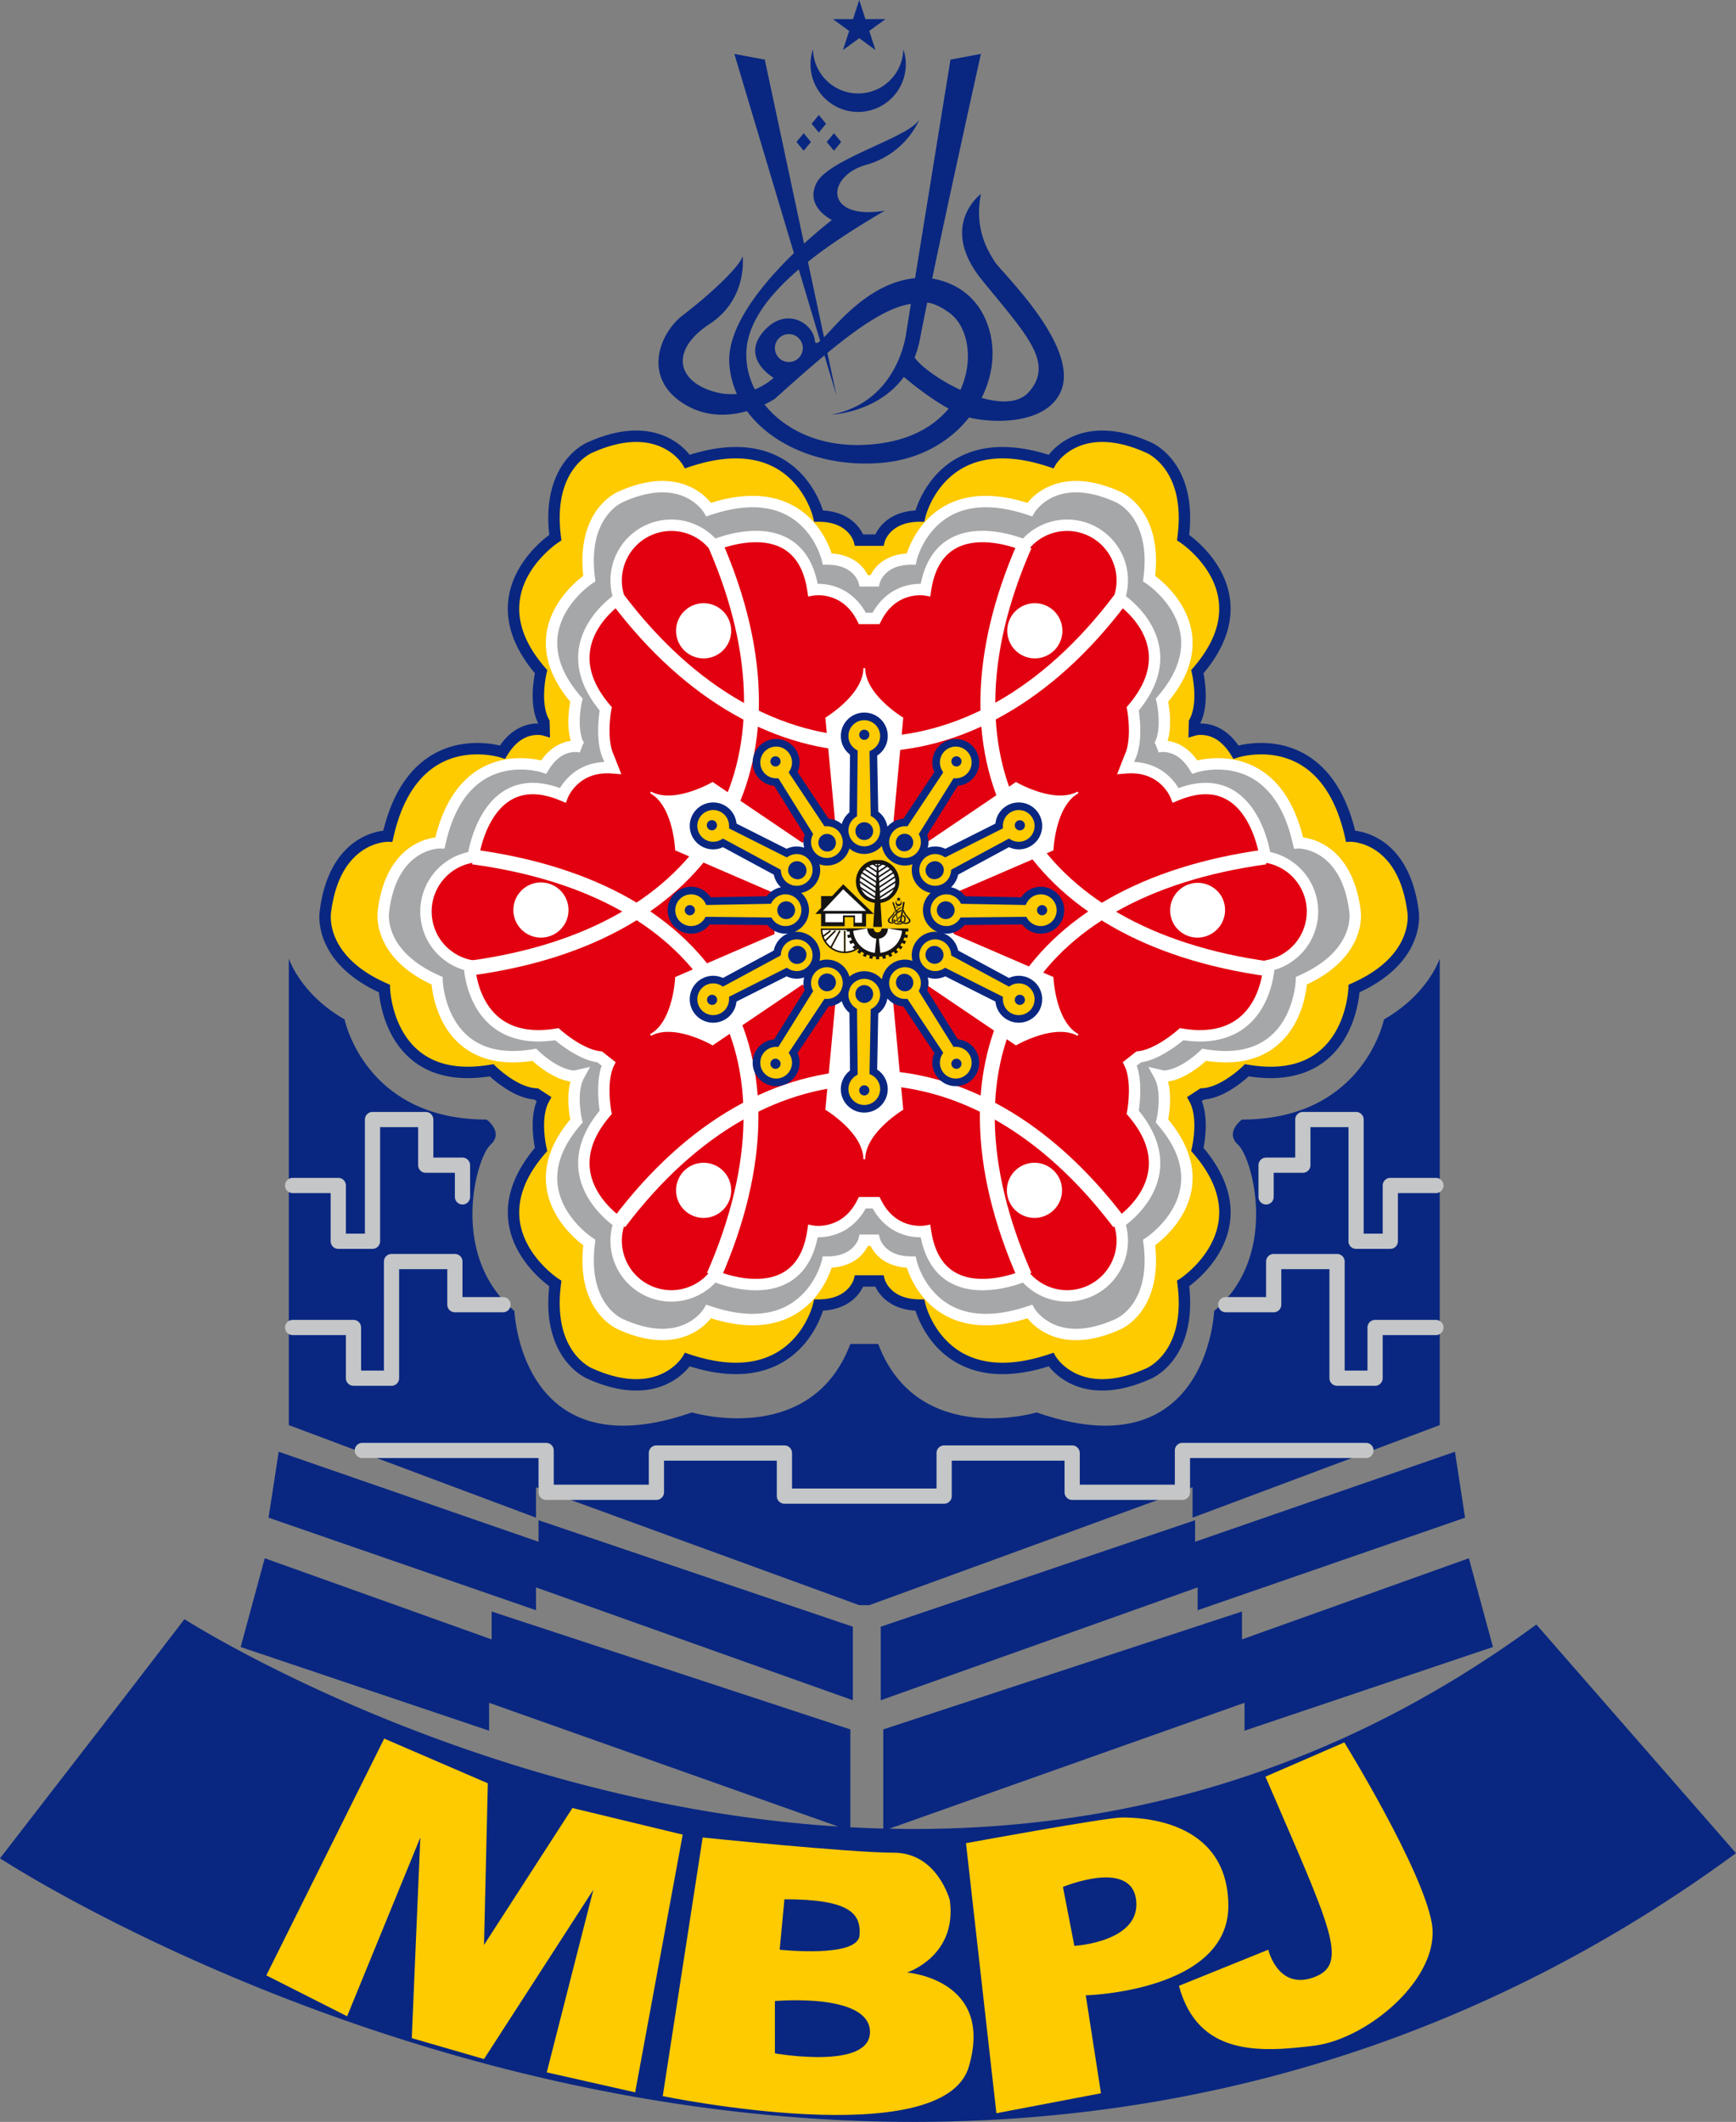 <svg xmlns="http://www.w3.org/2000/svg" width="480" height="586.531" viewBox="0 0 360 439.898"><rect x="0" y="0" width="360" height="439.898" fill="#808080" stroke="none"/><defs><clipPath id="a"><path d="M0 0h460v466.582H0V0Z" transform="translate(-100 -20)"/></clipPath><clipPath id="b"><path d="M0 0h168.076v154.653H0V0Z" transform="translate(95.848 111.382)"/></clipPath><clipPath id="c"><path d="M0 0h82.243v82.927H0V0Z" transform="translate(138.456 147.728)"/></clipPath><clipPath id="d"><path d="M0 0h82.243v82.927H0V0Z" transform="translate(138.456 147.728)"/></clipPath><clipPath id="e"><path d="M0 0h19.77v20.564H0V0Z" transform="translate(169.074 178.306)"/></clipPath><clipPath id="f"><path d="M0 0h12.135v8.751H0V0Z" transform="translate(169.074 183.32)"/></clipPath><clipPath id="g"><path d="M0 0h12.135v8.751H0V0Z" transform="translate(169.074 183.32)"/></clipPath><clipPath id="h"><path d="M0 0h9.89v5.1H0V0Z" transform="translate(170.223 192.487)"/></clipPath><clipPath id="i"><path d="M0 0h4.85v5.747H0V0Z" transform="translate(183.994 185.958)"/></clipPath><clipPath id="j"><path d="M0 0h4.797v5.05H0V0Z" transform="translate(182.253 192.488)"/></clipPath><clipPath id="k"><path d="M0 0h4.128v7.402H0V0Z" transform="translate(177.969 178.831)"/></clipPath><clipPath id="l"><path d="M0 0h4.128v7.402H0V0Z" transform="translate(177.969 178.831)"/></clipPath><clipPath id="m"><path d="M0 0h4.129v7.402H0V0Z" transform="translate(181.883 178.831)"/></clipPath><clipPath id="n"><path d="M0 0h4.129v7.402H0V0Z" transform="translate(181.883 178.831)"/></clipPath></defs><g clip-path="url(#a)"><path style="fill:#092781;fill-rule:nonzero;stroke:none" d="m111.153 130.372 65.707 23.397v-15.247l-65.183-22.079v4.466l-53.886-18.66-2.1 13.67 55.462 19.184v-4.731Zm136.677-13.929-65.185 22.079v15.247l65.711-23.397v4.731l55.46-19.184-2.101-13.67-53.885 18.66v-4.466ZM0 186.537l.001-.003-.001-.001v.004Zm318.601-48.471c-22.085 16.192-44.035 26.632-65.622 33.196-21.586 6.545-42.888 9.188-63.502 9.195-1.693 0-3.379-.025-5.061-.061l73.664-26.103v5.785l51.521-17.348-4.997-18.402-47.047 16.824v-5.784l-74.388 24.444v20.555a248.026 248.026 0 0 1-6.832-.275v-20.28l-74.387-24.444v5.784l-47.048-16.824-4.995 18.402 51.519 17.348v-5.785l72.404 25.657c-15.01-.958-29.496-3.219-43.08-6.283-27.377-6.154-51.04-15.57-67.556-23.375-8.261-3.897-14.735-7.384-19.016-9.814a173.306 173.306 0 0 1-4.728-2.776c-.497-.301-.846-.521-1.038-.64l-.105-.066.002-.002-.023-.011v-.001l-.016-.013-.017-.008-.01-.006-.706.923.709-.921-9.742 12.688 9.765-12.674-12.591 16.344-5.85 7.578L0 186.534c1.356.87 21.962 14.188 55.523 27.595 16.793 6.697 36.84 13.417 59.421 18.51 22.574 5.079 47.697 8.535 74.532 8.541 26.817.003 55.372-3.487 84.31-12.271 28.938-8.761 58.183-22.85 86.213-43.444l-41.399-47.399ZM111.15 109.607l67.026 24.445h2.103l67.027-24.445v6.309l51.255-19.187V0s-2.366 7.36-11.564 12.618c0 0-4.206 20.763-29.44 20.763 0 0-3.678 2.631-.789 5.258 2.892 2.627 8.674 22.871-4.993 34.434 0 0-1.315 33.381-36.799 21.026 0 0-24.708 7.361-32.855-14.194h-5.784c-8.151 21.555-32.857 14.194-32.857 14.194-35.484 12.355-36.799-21.026-36.799-21.026-13.667-11.563-7.886-31.807-4.993-34.434 2.892-2.627-.789-5.258-.789-5.258-25.233 0-29.438-20.763-29.438-20.763C62.264 7.359 59.895 0 59.895 0v96.729l51.255 19.187v-6.309Z" transform="translate(0 198.718)"/><path style="fill:#c4c6c7;fill-rule:nonzero;stroke:none" d="M1.577 16.824h7.885v9.987c0 .419.167.821.463 1.114.292.296.696.462 1.115.462h7.096c.413 0 .82-.166 1.116-.462.293-.293.461-.695.461-1.114V3.153H27.6v7.887c0 .419.166.821.462 1.114a1.57 1.57 0 0 0 1.115.462h6.044v4.997c0 .869.705 1.577 1.576 1.577.873 0 1.578-.709 1.578-1.577V11.04c0-.413-.166-.82-.462-1.116a1.595 1.595 0 0 0-1.116-.462h-6.043V1.577c0-.413-.169-.82-.462-1.116A1.602 1.602 0 0 0 29.177 0h-11.04c-.418 0-.822.169-1.114.461a1.587 1.587 0 0 0-.462 1.116v23.655h-3.943v-9.985c0-.416-.17-.82-.462-1.115a1.589 1.589 0 0 0-1.115-.463H1.577C.702 13.67 0 14.375 0 15.247c0 .869.702 1.577 1.577 1.577Zm21.617 39.49a1.59 1.59 0 0 0 .462-1.117V32.595h9.987v7.361c0 .413.166.82.462 1.115.295.293.699.463 1.115.463h9.986c.871 0 1.577-.709 1.577-1.578 0-.874-.706-1.576-1.577-1.576h-8.41v-7.361c0-.416-.166-.82-.462-1.117a1.584 1.584 0 0 0-1.114-.462H22.08c-.42 0-.823.167-1.116.462-.295.296-.462.7-.462 1.117V53.62h-4.731v-8.934a1.576 1.576 0 0 0-1.577-1.577H1.577C.702 43.11 0 43.813 0 44.688c0 .868.702 1.577 1.577 1.577h11.04v8.932a1.575 1.575 0 0 0 1.577 1.577h7.885c.413 0 .82-.166 1.115-.46ZM203.443 19.19a1.58 1.58 0 0 0 1.578-1.577v-4.997h6.042c.416 0 .821-.166 1.117-.462.295-.293.462-.695.462-1.114V3.153h7.884v23.658a1.577 1.577 0 0 0 1.577 1.577h7.097a1.577 1.577 0 0 0 1.577-1.577v-9.987h7.886a1.577 1.577 0 1 0 0-3.155H229.2a1.58 1.58 0 0 0-1.576 1.578v9.985h-3.942V1.577c0-.413-.167-.82-.463-1.116A1.594 1.594 0 0 0 222.103 0h-11.04c-.416 0-.818.169-1.114.461a1.587 1.587 0 0 0-.462 1.116v7.885h-6.044a1.582 1.582 0 0 0-1.577 1.578v6.573c0 .869.703 1.577 1.577 1.577Zm35.22 23.92h-12.616c-.416 0-.82.166-1.115.463a1.567 1.567 0 0 0-.463 1.114v8.934h-4.732V31.02c0-.416-.165-.82-.461-1.117a1.586 1.586 0 0 0-1.115-.462h-13.14a1.576 1.576 0 0 0-1.578 1.579v7.36h-8.412a1.578 1.578 0 0 0 0 3.154l9.99.001c.412 0 .819-.17 1.115-.463.292-.295.462-.702.462-1.115v-7.361h9.986v22.602a1.58 1.58 0 0 0 1.577 1.577h7.886a1.581 1.581 0 0 0 1.577-1.577v-8.932h11.039a1.577 1.577 0 1 0 0-3.155Zm-14.455 25.493h-38.112a1.576 1.576 0 0 0-1.577 1.577v7.096h-19.713V70.71a1.582 1.582 0 0 0-1.578-1.578H136.68a1.578 1.578 0 0 0-1.577 1.578v7.356h-29.968V70.71a1.57 1.57 0 0 0-.463-1.115 1.569 1.569 0 0 0-1.114-.463H77.012a1.583 1.583 0 0 0-1.577 1.578v6.566H55.721V70.18c0-.412-.166-.82-.461-1.115a1.595 1.595 0 0 0-1.115-.462H16.029a1.576 1.576 0 1 0 0 3.154h36.538v7.096a1.579 1.579 0 0 0 1.577 1.577h22.868a1.579 1.579 0 0 0 1.577-1.577v-6.566h23.391v7.356c0 .418.17.82.462 1.115.296.295.703.46 1.116.46h33.122a1.574 1.574 0 0 0 1.577-1.575v-7.356h23.394v6.566c0 .42.166.824.462 1.116.292.296.696.462 1.115.462h22.868a1.581 1.581 0 0 0 1.577-1.577v-7.097h36.535a1.578 1.578 0 0 0 0-3.154Z" transform="translate(59.11 230.522)"/><path style="fill:#feca00;fill-rule:nonzero;stroke:none" d="M63.477 14.392 45.145 42.779l.788-33.513L24.445 0 0 49.088l16.756 8.476 15.18-37.061-1.775 41.595 14.983 4.338 22.67-35.091-9.66 37.85 18.334 4.14 9.857-53.424-22.867-5.52Zm178.211 23.853C239.716 27.01 223.551.79 223.551.79l-16.362 7.098c13.406 31.146 17.545 38.835 10.054 41.594-7.491 2.76-9.463-5.716-9.463-5.716l-18.53 7.49c3.942 14.589 16.757 13.8 27.993 12.42 11.236-1.38 26.415-14.194 24.445-25.43ZM199.501 34.5c-.197-17.94-18.728-18.137-22.079-18.137-3.352 0-32.33 5.323-32.33 5.323l6.308 55.986 21.685-4.14-3.154-20.304s29.766-.79 29.57-18.728Zm-34.302-3.746s14.195-5.914 15.18 2.76c.985 8.673-12.815 9.462-12.815 9.462l-2.365-12.222Zm-32.331 17.742s10.449-3.352 8.872-14.982c0 0-2.562-9.857-11.632-9.857-9.067 0-39.623-3.154-39.623-3.154l-8.28 53.62s58.155 12.025 63.478-6.111c5.322-18.136-12.815-19.516-12.815-19.516Zm-25.429-15.18c13.207 0 15.968 2.76 15.573 7.492-.394 4.731-16.559 2.957-16.559 2.957l.986-10.449Zm-1.972 31.937V54.41s19.516-1.774 19.714 6.308c.196 8.083-19.714 4.535-19.714 4.535Z" transform="translate(55.228 360.434)"/><path style="fill:#feca00;fill-rule:nonzero;stroke:none" d="M116.621 179.348s1.314 4.993 8.412 4.993c0 0 4.337 18.992 27.205 11.304 0 0 5.52 9.461 20.108 2.957 0 0 9.265-3.548 7.294-18.728 0 0 17.347-11.237 2.958-27.796 0 0 1.576-6.505-.593-10.449l1.608-1.056c4.497-.188 9.24-4.913 9.24-4.913 21.625 3.718 22.234-16.941 22.234-16.941 14.003-6.185 12.232-15.95 12.232-15.95-2.003-15.845-12.953-15.657-12.953-15.657-5.288-23.542-23.773-17.4-23.773-17.4-3.684-6.068-8.631-4.601-8.631-4.601l.043-1.634c2.169-3.942.593-10.447.593-10.447 14.389-16.56-2.958-27.796-2.958-27.796 1.971-15.18-7.294-18.728-7.294-18.728C157.758 0 152.238 9.463 152.238 9.463c-22.868-7.688-27.205 11.305-27.205 11.305-7.098 0-8.412 4.992-8.412 4.992h-4.152s-1.316-4.992-8.412-4.992c0 0-4.337-18.993-27.205-11.305 0 0-5.52-9.463-20.108-2.957 0 0-9.265 3.548-7.294 18.728 0 0-17.348 11.236-2.957 27.796 0 0-1.577 6.505.591 10.447l.044 1.634s-4.947-1.467-8.63 4.601c0 0-18.485-6.142-23.774 17.4 0 0-10.95-.188-12.953 15.657 0 0-1.771 9.765 12.232 15.95 0 0 .61 20.659 22.233 16.941 0 0 4.744 4.725 9.24 4.913l1.608 1.056c-2.168 3.944-.59 10.449-.59 10.449-14.392 16.559 2.956 27.796 2.956 27.796-1.971 15.18 7.294 18.728 7.294 18.728 14.588 6.504 20.108-2.957 20.108-2.957 22.868 7.688 27.205-11.304 27.205-11.304 7.096 0 8.412-4.993 8.412-4.993h4.152Z" transform="translate(65.707 86.219)"/><path style="fill:#092781;fill-rule:nonzero;stroke:none" d="m116.106 176.311-1.142.298c.034.122.422 1.565 1.839 3.025 1.407 1.464 3.89 2.864 7.716 2.852v-1.182l-1.156.264c.028.096.805 3.524 3.484 7.023 2.662 3.5 7.368 7.048 14.835 7.029 3.012 0 6.468-.567 10.418-1.891l-.376-1.121-1.024.594c.056.089.9 1.525 2.779 2.964 1.873 1.438 4.811 2.867 8.877 2.86 2.79.003 6.099-.665 9.956-2.383l-.481-1.078.422 1.102c.121-.049 2.19-.856 4.257-3.252 2.07-2.391 4.081-6.383 4.072-12.518a32.47 32.47 0 0 0-.286-4.214l-1.171.154.642.992c.06-.043 2.308-1.497 4.591-4.178 2.271-2.667 4.612-6.609 4.618-11.569.003-4.109-1.642-8.809-6.001-13.818l-.892.777 1.146.277c.011-.055.584-2.402.59-5.246-.006-1.955-.261-4.155-1.294-6.052l-1.035.572.648.986 1.608-1.053-.647-.989.048 1.18c2.644-.124 5.082-1.475 6.928-2.733 1.839-1.266 3.066-2.488 3.1-2.522l-.836-.838-.199 1.168c1.844.317 3.55.465 5.133.465 4.399.003 7.843-1.152 10.45-2.92 3.918-2.659 5.903-6.586 6.929-9.793 1.024-3.213 1.097-5.756 1.103-5.825l-1.183-.036.479 1.081c5.767-2.544 9.064-5.751 10.875-8.733 1.814-2.984 2.132-5.697 2.132-7.213 0-.771-.08-1.235-.09-1.294l-1.163.21 1.173-.148c-.996-7.994-4.306-12.303-7.528-14.466-3.216-2.167-6.198-2.224-6.583-2.226h-.055l.04 1.182 1.152-.258c-1.775-7.932-5.083-12.762-8.81-15.552-3.72-2.79-7.764-3.5-10.88-3.496-3.252.003-5.532.757-5.612.782l.376 1.124 1.011-.616c-2.658-4.442-6.256-5.36-8.279-5.325-.987.003-1.621.181-1.702.206l.339 1.134 1.183.03.044-1.632-1.184-.032 1.035.573c1.033-1.897 1.288-4.099 1.294-6.054-.006-2.84-.579-5.188-.59-5.244l-1.146.278.892.776c4.359-5.01 6.004-9.71 5.998-13.818-.003-4.959-2.344-8.902-4.615-11.573-2.283-2.676-4.531-4.13-4.591-4.173l-.642.992 1.171.154c.197-1.51.286-2.911.286-4.214.009-6.139-2.002-10.128-4.072-12.518-2.067-2.397-4.136-3.204-4.257-3.253l-.422 1.103.481-1.078C168.455.668 165.146.003 162.356.003c-4.066-.003-7.004 1.426-8.877 2.865-1.879 1.438-2.723 2.874-2.779 2.963l1.024.595.376-1.122c-3.95-1.325-7.406-1.89-10.418-1.89-7.467-.019-12.173 3.53-14.835 7.028-2.679 3.5-3.456 6.928-3.484 7.023l1.156.265v-1.182c-3.826-.013-6.309 1.389-7.716 2.852-1.417 1.46-1.805 2.901-1.839 3.025l1.142.298v-1.182h-4.152v1.182l1.143-.298c-.034-.124-.425-1.565-1.839-3.025-1.407-1.463-3.89-2.865-7.716-2.852v1.183l1.155-.266c-.028-.095-.803-3.523-3.484-7.023-2.66-3.499-7.367-7.047-14.834-7.029-3.013 0-6.468.564-10.418 1.891l.376 1.122 1.023-.595c-.055-.089-.899-1.525-2.778-2.963C72.71 1.43 69.771 0 65.705.003c-2.791 0-6.099.665-9.956 2.388l.48 1.078-.421-1.103c-.12.05-2.19.856-4.257 3.253-2.07 2.39-4.082 6.38-4.072 12.518 0 1.303.089 2.704.287 4.214l1.17-.154-.641-.992c-.061.043-2.31 1.497-4.593 4.173-2.27 2.67-4.61 6.614-4.617 11.573-.003 4.109 1.642 8.809 6 13.818l.894-.776-1.146-.278c-.013.056-.585 2.403-.591 5.243.006 1.956.262 4.158 1.293 6.055l1.035-.573-1.183.032.043 1.631 1.183-.03.339-1.133c-.08-.025-.715-.203-1.7-.206-2.024-.034-5.622.883-8.28 5.325l1.01.616.376-1.124c-.08-.025-2.359-.779-5.612-.782-3.114-.003-7.159.706-10.88 3.496-3.726 2.79-7.035 7.62-8.809 15.552l1.152.258.04-1.182h-.055c-.385.002-3.367.059-6.583 2.226C4.39 87.282 1.078 91.591.083 99.585l1.174.147-1.165-.21c-.009.06-.089.524-.089 1.295-.003 1.516.317 4.229 2.132 7.213 1.811 2.982 5.107 6.189 10.876 8.733l.477-1.081-1.183.036c.01.093.13 4.578 2.486 9.199 1.18 2.303 2.942 4.651 5.548 6.419 2.606 1.768 6.05 2.923 10.448 2.92 1.584 0 3.29-.148 5.135-.465l-.2-1.168-.835.838c.033.034 1.26 1.256 3.099 2.522 1.845 1.258 4.285 2.609 6.927 2.733l.049-1.18-.647.989 1.608 1.053.647-.986-1.035-.572c-1.031 1.897-1.287 4.097-1.293 6.052.006 2.844.578 5.191.591 5.246l1.146-.277-.893-.777c-4.359 5.009-6.004 9.709-6.001 13.818.007 4.96 2.347 8.902 4.617 11.569 2.283 2.681 4.532 4.135 4.593 4.178l.64-.992-1.17-.154a32.336 32.336 0 0 0-.286 4.214c-.01 6.135 2.002 10.127 4.072 12.518 2.067 2.396 4.136 3.203 4.257 3.252l.422-1.102-.48 1.078c3.856 1.718 7.164 2.386 9.955 2.383 4.066.007 7.004-1.422 8.877-2.86 1.879-1.439 2.723-2.875 2.778-2.964l-1.023-.594-.376 1.121c3.95 1.324 7.405 1.891 10.418 1.891 7.467.019 12.173-3.529 14.834-7.029 2.681-3.499 3.456-6.927 3.484-7.023l-1.155-.264v1.182c3.826.012 6.309-1.388 7.716-2.852 1.414-1.46 1.805-2.903 1.839-3.025l-1.143-.298v1.182h4.152v-1.182l-1.142.298 1.142-.298v-1.183H111.043l-.231.883-.003.007c-.046.148-.404 1.188-1.446 2.159-1.047.964-2.753 1.931-5.821 1.943h-.942l-.21.918-.027.111c-.161.623-1.081 3.715-3.49 6.577-2.421 2.855-6.21 5.516-12.494 5.528-2.716 0-5.914-.511-9.663-1.768l-.914-.308-.484.832.138.081-.135-.084-.003.003.138.081-.135-.084c-.04.064-.776 1.247-2.322 2.39-1.556 1.144-3.893 2.264-7.294 2.264-2.415 0-5.385-.57-8.992-2.18l-.027-.009-.031-.013-.037.099.037-.099-.037.099.037-.099c-.099-.04-1.811-.761-3.475-2.781-1.66-2.022-3.326-5.325-3.335-10.781 0-1.196.083-2.495.267-3.909l.093-.74-.622-.406-.075-.049c-.415-.28-2.476-1.753-4.385-4.138-1.923-2.392-3.672-5.655-3.672-9.573.006-3.474 1.343-7.565 5.421-12.265l.4-.462-.141-.594-.08-.355a23.131 23.131 0 0 1-.444-4.334c-.003-1.734.265-3.594 1-4.913l.528-.957-2.526-1.655-.271-.179-.326-.011c-1.852-.065-4.032-1.171-5.687-2.323a24.227 24.227 0 0 1-2.02-1.565l-.56-.505-.189-.178-.434-.432-.6.105c-1.726.295-3.3.431-4.735.431-3.992-.006-6.912-1.023-9.12-2.513-3.309-2.237-5.077-5.643-6.004-8.551a22.511 22.511 0 0 1-.844-3.702 16.43 16.43 0 0 1-.123-1.106l-.025-.373-.024-.746-.681-.301c-5.406-2.391-8.264-5.261-9.81-7.8-1.541-2.538-1.787-4.786-1.787-5.981 0-.303.012-.537.03-.685l.019-.16.003-.03-.212-.037.212.04v-.004l-.212-.036.212.04.003-.034.007-.03c.96-7.483 3.871-11.003 6.505-12.802 2.643-1.793 5.15-1.824 5.258-1.821v-.631l-.022.628.022.003v-.631l-.022.628.98.034.212-.954c1.7-7.538 4.716-11.77 7.92-14.18 3.203-2.402 6.69-3.017 9.462-3.017a18.208 18.208 0 0 1 3.542.338c.431.08.774.166 1.001.228l.256.07.068.023.893.295.49-.807c2.3-3.74 4.82-4.152 6.256-4.182.345-.004.622.03.8.061l.198.037.037.009.073-.277-.083.274.01.003.073-.277-.083.274 1.562.462-.086-3.259-.006-.286-.14-.25c-.735-1.318-1.003-3.18-1-4.916 0-1.257.136-2.446.265-3.308.068-.431.133-.783.179-1.023l.08-.354.142-.595-.4-.462c-4.079-4.7-5.416-8.793-5.422-12.265 0-4.18 1.992-7.614 4.053-10.035a22.826 22.826 0 0 1 2.831-2.785c.385-.317.706-.558.921-.715l.252-.178.075-.05.622-.403-.093-.74a30.235 30.235 0 0 1-.267-3.908c.009-5.631 1.783-8.973 3.495-10.974A11.08 11.08 0 0 1 55.687 5.1c.315-.2.573-.338.743-.425l.188-.086.037-.015-.037-.099.037.099-.037-.099.037.099.03-.013.028-.012c3.607-1.609 6.577-2.181 8.992-2.181 3.511.003 5.89 1.199 7.442 2.375.77.591 1.327 1.182 1.681 1.617l.388.508.086.13.02.025.134-.08-.138.08h.003l.135-.08-.138.08.484.831.914-.308c3.749-1.26 6.947-1.768 9.663-1.768 6.7.016 10.574 3.036 12.956 6.105a18.513 18.513 0 0 1 2.424 4.239c.237.579.397 1.059.495 1.389l.109.372.027.111.21.919h.942c3.271.012 4.997 1.108 6.019 2.137a5.624 5.624 0 0 1 1.02 1.423l.193.44.035.102.003.006.231.884h5.976l.23-.884.004-.006c.046-.148.402-1.19 1.443-2.159 1.048-.965 2.755-1.931 5.823-1.943h.942l.21-.919.027-.11c.161-.623 1.081-3.719 3.49-6.577 2.421-2.858 6.21-5.516 12.494-5.53 2.716 0 5.914.512 9.663 1.77l.915.307.483-.831-.145-.087.141.087h.004l-.145-.087.141.087c.041-.063.777-1.245 2.323-2.391 1.556-1.14 3.893-2.261 7.294-2.264 2.415 0 5.385.572 8.992 2.18l.031.016.027.01.037-.099-.037.099.037-.099-.037.099c.098.037 1.811.76 3.475 2.781 1.66 2.02 3.326 5.323 3.336 10.78 0 1.196-.084 2.496-.269 3.91l-.093.739.623.404.074.049c.416.283 2.476 1.756 4.386 4.14 1.922 2.393 3.672 5.652 3.669 9.573-.003 3.472-1.339 7.565-5.418 12.265l-.401.462.142.596.077.353c.148.72.446 2.443.446 4.331.003 1.737-.264 3.598-1.001 4.916l-.139.25-.048 1.918-.043 1.627 1.561-.462-.084-.277.075.28.009-.003-.084-.277.075.28c.038-.009.431-.111 1.036-.107 1.434.03 3.954.443 6.255 4.182l.49.807.893-.295.069-.022c.381-.114 2.279-.64 4.797-.64 2.773.003 6.26.618 9.463 3.02 3.203 2.41 6.219 6.642 7.919 14.18l.213.954.98-.034-.022-.64v.643l.022-.003-.022-.64v.643c.108-.003 2.615.028 5.258 1.821 2.634 1.799 5.545 5.32 6.506 12.801l.006.031.003.033.218-.039-.218.036v.003l.218-.039-.218.036c.003.032.052.346.052.876 0 1.195-.247 3.443-1.787 5.981-1.546 2.539-4.404 5.409-9.81 7.8l-.681.301-.025.746-.006.16c-.049.856-.437 5.003-2.633 8.798-1.097 1.897-2.625 3.705-4.777 5.045-2.158 1.343-4.953 2.236-8.7 2.242-1.434 0-3.008-.136-4.734-.431l-.6-.105-.435.432-.188.178a22.654 22.654 0 0 1-3.228 2.495c-1.545.992-3.419 1.836-5.038 1.898l-.327.011-1.882 1.233-.915.601.526.957c.737 1.319 1.004 3.179 1.001 4.913a22.953 22.953 0 0 1-.446 4.334l-.077.355-.142.594.401.462c4.079 4.7 5.415 8.791 5.418 12.265.003 4.18-1.99 7.615-4.05 10.036a22.843 22.843 0 0 1-2.831 2.784 18.68 18.68 0 0 1-.921.715l-.253.176-.074.049-.623.403.093.743c.185 1.414.269 2.713.269 3.909-.01 5.63-1.784 8.972-3.496 10.971a11.082 11.082 0 0 1-2.347 2.065 8.49 8.49 0 0 1-.743.424l-.188.086-.037.016.037.096-.037-.096.037.096-.037-.096-.03.01-.028.012c-3.607 1.607-6.577 2.18-8.992 2.18-3.511 0-5.889-1.195-7.442-2.375a10.22 10.22 0 0 1-1.682-1.613l-.388-.512-.086-.126-.019-.028-.138.087.142-.084-.004-.003-.138.087.142-.084-.483-.832-.915.308c-3.749 1.257-6.947 1.768-9.663 1.768-6.7-.018-10.576-3.037-12.955-6.105a18.477 18.477 0 0 1-2.425-4.241 15.163 15.163 0 0 1-.496-1.385l-.108-.374-.027-.111-.21-.918h-.942c-3.272-.012-4.999-1.108-6.019-2.138a5.62 5.62 0 0 1-1.02-1.422l-.193-.44-.034-.102-.004-.007-.23-.883h-.913v1.183Z" transform="translate(66.222 89.256)"/><path style="fill:#a5a7a9;fill-rule:nonzero;stroke:none" d="M103.41 160.061s1.186 4.529 7.602 4.529c0 0 3.918 17.224 24.583 10.25 0 0 4.991 8.582 18.174 2.683 0 0 8.375-3.218 6.591-16.987 0 0 15.679-10.187 2.674-25.206 0 0 1.423-5.898-.536-9.472l.902.205c4.076-.18 8.375-4.456 8.375-4.456 19.588 3.334 20.17-15.357 20.17-15.357 12.694-5.612 11.108-14.444 11.108-14.444-1.796-14.331-11.721-14.147-11.721-14.147-4.752-21.288-21.509-15.703-21.509-15.703-3.33-5.49-7.818-4.156-7.818-4.156l.493-.237c1.959-3.572.536-9.472.536-9.472 13.005-15.019-2.674-25.205-2.674-25.205 1.784-13.768-6.591-16.987-6.591-16.987C140.586 0 135.595 8.58 135.595 8.58c-20.665-6.973-24.583 10.252-24.583 10.252-6.416 0-7.602 4.527-7.602 4.527h-2.18s-1.187-4.527-7.603-4.527c0 0-3.918-17.225-24.584-10.252 0 0-4.99-8.581-18.173-2.682 0 0-8.375 3.22-6.592 16.987 0 0-15.678 10.186-2.673 25.205 0 0-1.423 5.9.536 9.472l.493.237s-4.488-1.333-7.818 4.156c0 0-16.757-5.585-21.51 15.703 0 0-9.924-.184-11.72 14.147 0 0-1.586 8.832 11.108 14.444 0 0 .582 18.691 20.17 15.357 0 0 4.3 4.276 8.375 4.456l.902-.205c-1.96 3.574-.536 9.472-.536 9.472-13.005 15.019 2.673 25.206 2.673 25.206-1.783 13.769 6.592 16.987 6.592 16.987 13.184 5.899 18.173-2.683 18.173-2.683 20.666 6.974 24.584-10.25 24.584-10.25 6.416 0 7.603-4.529 7.603-4.529h2.18Z" transform="translate(77.933 97.061)"/><path style="fill:#fff;fill-rule:nonzero;stroke:none" d="m103.068 157.418-1.143.303c.033.122.388 1.441 1.688 2.787 1.294 1.346 3.573 2.633 7.056 2.621v-1.182l-1.155.264c.028.096.734 3.215 3.173 6.414 2.415 3.19 6.709 6.434 13.492 6.418 2.741 0 5.874-.517 9.452-1.724l-.379-1.122-1.021.595c.055.089.825 1.401 2.54 2.719 1.711 1.319 4.392 2.625 8.095 2.622 2.542 0 5.547-.606 9.047-2.172l-.487-1.081.425 1.106c.124-.049 2.009-.794 3.894-2.982 1.885-2.187 3.715-5.834 3.705-11.422 0-1.188-.082-2.469-.258-3.84l-1.174.151.644.991c.061-.04 2.103-1.367 4.173-3.806 2.064-2.434 4.196-6.031 4.203-10.562.003-3.755-1.497-8.049-5.453-12.602l-.893.773 1.152.277c.009-.052.529-2.19.529-4.777-.005-1.783-.234-3.795-1.176-5.542l-1.041.57-.259 1.153.899.203.155.037.16-.007c2.43-.122 4.651-1.355 6.333-2.5a22.032 22.032 0 0 0 2.821-2.299l-.832-.838-.197 1.165a27.66 27.66 0 0 0 4.637.416c4.013.003 7.161-1.05 9.548-2.664 3.588-2.428 5.409-6.006 6.349-8.927.935-2.927 1.01-5.236 1.016-5.31l-1.183-.038.477 1.085c5.258-2.323 8.271-5.25 9.925-7.978 1.661-2.726 1.95-5.205 1.95-6.585 0-.694-.072-1.116-.081-1.174l-1.164.209 1.17-.144c-.886-7.245-3.896-11.176-6.838-13.15-2.935-1.977-5.662-2.036-6.034-2.036h-.092l.074 1.183 1.155-.26c-1.599-7.175-4.593-11.568-7.981-14.107-3.385-2.537-7.069-3.184-9.906-3.184-2.981.006-5.073.699-5.153.723l.376 1.125 1.01-.616c-2.418-4.041-5.724-4.898-7.587-4.867-.908.003-1.496.17-1.579.194l.338 1.133.508 1.07.496-.238.344-.162.186-.337c.942-1.746 1.171-3.758 1.176-5.541 0-2.587-.52-4.725-.529-4.777l-1.152.276.893.774c3.956-4.556 5.456-8.847 5.453-12.601-.007-4.532-2.139-8.13-4.203-10.563-2.07-2.44-4.112-3.767-4.173-3.807l-.644.992 1.174.15c.176-1.37.258-2.65.258-3.84.01-5.588-1.82-9.235-3.705-11.422-1.885-2.187-3.77-2.932-3.894-2.982l-.425 1.107.487-1.081C150.413.61 147.408 0 144.866.003c-3.703-.003-6.384 1.302-8.095 2.621-1.715 1.318-2.485 2.63-2.54 2.72l1.021.594.382-1.12c-3.581-1.208-6.714-1.726-9.455-1.726-6.783-.018-11.077 3.228-13.492 6.42-2.439 3.196-3.145 6.317-3.173 6.412l1.155.266v-1.183c-3.483-.013-5.762 1.272-7.056 2.62-1.3 1.348-1.655 2.665-1.688 2.789l1.143.301v-1.183h-2.181v1.183l1.143-.301c-.034-.124-.388-1.441-1.689-2.788-1.293-1.349-3.572-2.634-7.056-2.621v1.183l1.155-.266c-.028-.095-.733-3.216-3.172-6.412-2.415-3.192-6.71-6.438-13.492-6.42-2.742 0-5.874.518-9.457 1.726l.382 1.12 1.023-.594c-.055-.09-.826-1.402-2.541-2.72C65.473 1.305 62.79 0 59.088.003 56.546 0 53.54.61 50.04 2.175l.487 1.08-.425-1.106c-.123.05-2.008.795-3.894 2.982-1.885 2.187-3.714 5.834-3.705 11.422 0 1.19.083 2.467.259 3.84l1.173-.15-.644-.992c-.061.04-2.103 1.368-4.173 3.807-2.064 2.434-4.196 6.031-4.202 10.563-.003 3.754 1.497 8.045 5.452 12.601l.894-.774-1.153-.276c-.008.052-.53 2.19-.53 4.777.007 1.783.235 3.795 1.178 5.54l.184.338.841.4.508-1.07.34-1.133c-.084-.025-.672-.191-1.581-.194-1.863-.03-5.169.826-7.587 4.867l1.01.616.377-1.125c-.08-.024-2.172-.717-5.154-.72-2.837-.003-6.52.644-9.905 3.181-3.39 2.539-6.383 6.931-7.982 14.108l1.155.26.037-1.184h-.055c-.373.003-3.098.059-6.034 2.037C3.97 77.843.96 81.774.074 89.018l1.17.145-1.164-.209c-.01.058-.08.48-.08 1.174 0 1.38.289 3.859 1.95 6.585 1.653 2.729 4.666 5.655 9.924 7.978l.477-1.085-1.183.038c.013.098.124 4.173 2.283 8.384 1.081 2.1 2.695 4.242 5.082 5.853 2.387 1.614 5.536 2.667 9.55 2.664a27.64 27.64 0 0 0 4.635-.416l-.197-1.165-.832.838a22.05 22.05 0 0 0 2.822 2.299c1.681 1.145 3.902 2.378 6.332 2.5l.16.007 1.055-.24-.26-1.153-1.04-.57c-.943 1.747-1.171 3.759-1.178 5.542 0 2.587.522 4.725.53 4.777l1.153-.277-.894-.773c-3.955 4.556-5.455 8.847-5.452 12.602.006 4.531 2.138 8.128 4.202 10.562 2.07 2.439 4.112 3.766 4.173 3.806l.644-.991-1.173-.151a30.26 30.26 0 0 0-.26 3.84c-.008 5.588 1.821 9.235 3.706 11.422 1.886 2.188 3.77 2.933 3.893 2.982l.426-1.106-.486 1.081c3.498 1.566 6.504 2.172 9.046 2.172 3.703.003 6.385-1.303 8.095-2.622 1.715-1.318 2.486-2.63 2.541-2.719l-1.023-.595-.382 1.122c3.583 1.207 6.715 1.724 9.457 1.724 6.782.016 11.077-3.228 13.492-6.418 2.439-3.199 3.144-6.318 3.172-6.414l-1.155-.264v1.182c3.484.012 5.763-1.275 7.056-2.621 1.301-1.346 1.655-2.665 1.689-2.787l-1.143-.303v1.183h2.181v-1.183l-1.143.303 1.143-.303v-1.183h-3.096l-.228.885v.003c-.037.123-.357 1.05-1.278 1.909-.927.856-2.434 1.722-5.181 1.732h-.946l-.21.923-.025.093c-.141.554-.97 3.351-3.129 5.92-2.175 2.573-5.556 4.96-11.2 4.977-2.442 0-5.319-.461-8.698-1.6l-.914-.309-.484.835.22.126-.22-.129v.003l.22.126-.22-.129c-.028.05-.684 1.108-2.07 2.135-1.386 1.025-3.474 2.03-6.521 2.033-2.166 0-4.833-.515-8.08-1.969l-.03-.012-.025-.012-.077.197.077-.194v-.003l-.077.197.077-.194c-.074-.032-1.604-.678-3.092-2.486-1.485-1.817-2.982-4.787-2.991-9.71 0-1.083.074-2.26.24-3.535l.096-.739-.626-.407-.065-.044c-.366-.249-2.22-1.576-3.94-3.726-1.727-2.16-3.292-5.092-3.292-8.615.006-3.121 1.201-6.805 4.873-11.055l.4-.46-.142-.591-.07-.317a20.775 20.775 0 0 1-.398-3.906c-.006-1.565.24-3.234.888-4.405l1.263-2.303-3.463.788.262 1.152.053-1.183c-1.646-.056-3.61-1.048-5.095-2.085a21.273 21.273 0 0 1-1.824-1.408l-.511-.459-.166-.157-.432-.431-.597.105c-1.547.258-2.957.378-4.241.378-3.608-.003-6.235-.921-8.228-2.258-2.975-2.007-4.577-5.07-5.415-7.688a20.343 20.343 0 0 1-.77-3.339c-.062-.425-.093-.764-.114-.992l-.022-.333-.021-.741-.681-.299c-4.898-2.175-7.473-4.765-8.862-7.045-1.389-2.282-1.604-4.297-1.604-5.356l.024-.598.019-.139.003-.024-.324-.053.32.059.004-.006-.324-.053.32.059.006-.03.007-.035c.856-6.728 3.462-9.87 5.815-11.477 2.36-1.605 4.614-1.635 4.71-1.632v-.598l-.018.598h.018v-.598l-.018.598.976.03.216-.955c1.521-6.785 4.225-10.577 7.09-12.733 2.868-2.15 5.991-2.705 8.486-2.708 1.303 0 2.425.154 3.213.309.391.076.7.15.906.206l.227.067.059.019.897.296.489-.807c2.06-3.339 4.288-3.69 5.563-3.728.305 0 .551.032.712.055l.172.038.03.006.094-.35-.105.347.012.003.093-.35-.105.347.847-2.202-.496-.234-.505 1.065 1.035-.567c-.65-1.17-.894-2.84-.888-4.404a20.48 20.48 0 0 1 .398-3.906l.07-.318.143-.59-.401-.46c-3.672-4.25-4.867-7.934-4.873-11.054 0-3.759 1.787-6.848 3.638-9.035a20.589 20.589 0 0 1 2.544-2.507c.348-.287.632-.506.828-.647l.222-.154.065-.043.626-.406-.096-.74a27.41 27.41 0 0 1-.24-3.536c.009-5.082 1.601-8.082 3.132-9.878a9.607 9.607 0 0 1 2.095-1.845l.659-.382.166-.075.031-.015-.08-.196.08.2v-.004l-.08-.196.08.2.024-.012.032-.014c3.246-1.453 5.913-1.967 8.079-1.967 3.145.002 5.267 1.075 6.654 2.131a9.529 9.529 0 0 1 1.506 1.444l.345.456.073.114.013.022.218-.13-.218.127v.003l.218-.13-.218.127.484.834.914-.307c3.38-1.14 6.256-1.602 8.699-1.602 6.013.019 9.474 2.73 11.612 5.492a16.675 16.675 0 0 1 2.178 3.823c.213.52.355.952.446 1.247l.093.336.025.092.209.924h.946c2.929.013 4.45.985 5.356 1.904.45.462.733.924.9 1.26l.172.391.031.087v.003l.228.883h4.01l.228-.883v-.003c.038-.124.358-1.052 1.279-1.911.927-.856 2.432-1.724 5.18-1.73h.946l.21-.925.021-.092c.145-.554.974-3.352 3.133-5.923 2.174-2.572 5.557-4.96 11.2-4.975 2.442 0 5.319.462 8.697 1.602l.916.307.484-.834-.22-.126.22.13v-.004l-.22-.126.22.13c.028-.05.683-1.113 2.07-2.139 1.386-1.023 3.474-2.026 6.52-2.03 2.166 0 4.833.515 8.08 1.968l.024.014.031.011.078-.196-.078.193v.003l.078-.196-.078.193c.075.032 1.605.678 3.092 2.486 1.486 1.818 2.983 4.786 2.992 9.709 0 1.084-.074 2.26-.241 3.536l-.096.74.626.406.065.043c.367.25 2.221 1.577 3.939 3.727 1.726 2.156 3.293 5.092 3.293 8.616-.005 3.12-1.201 6.803-4.873 11.054l-.4.46.141.59.072.318c.133.647.396 2.206.396 3.906.007 1.564-.24 3.235-.886 4.404l1.035.567-.505-1.065-.496.234.846 2.202-.104-.351.093.354.011-.003-.104-.351.093.354c.024-.006.376-.099.914-.099 1.275.037 3.503.39 5.563 3.728l.49.807.896-.296.059-.019c.341-.105 2.064-.584 4.346-.582 2.494.003 5.618.558 8.486 2.708 2.864 2.156 5.57 5.948 7.091 12.733l.221.986 1.008-.064-.056-.89v.893l.056-.003-.056-.89v.893c.095-.003 2.351.027 4.71 1.632 2.354 1.608 4.959 4.75 5.816 11.477l.005.034.007.031.315-.06-.319.054.004.006.315-.06-.319.054c.004.021.047.298.047.76 0 1.06-.216 3.075-1.605 5.357-1.389 2.28-3.964 4.87-8.861 7.045l-.681.299-.022.741-.007.142c-.042.765-.403 4.51-2.39 7.92-.987 1.709-2.364 3.329-4.305 4.536-1.945 1.203-4.465 2.009-7.845 2.012-1.286 0-2.696-.12-4.243-.378l-.596-.105-.432.431-.167.157a21.086 21.086 0 0 1-2.913 2.252c-1.393.893-3.08 1.65-4.517 1.7l.053 1.183.262-1.152-.9-.206-2.562-.582 1.263 2.303c.646 1.171.893 2.84.886 4.405a20.49 20.49 0 0 1-.396 3.906l-.072.317-.141.591.4.46c3.672 4.25 4.868 7.934 4.873 11.055 0 3.754-1.786 6.846-3.637 9.034a20.803 20.803 0 0 1-2.544 2.508c-.349.286-.632.501-.828.646l-.223.153-.065.044-.626.407.096.739c.167 1.275.241 2.452.241 3.535-.009 5.084-1.601 8.084-3.133 9.879a9.65 9.65 0 0 1-2.094 1.846l-.659.382-.166.073-.032.016.078.194-.078-.197v.003l.078.194-.078-.197-.031.012-.024.012c-3.247 1.454-5.914 1.969-8.08 1.969-3.145-.003-5.267-1.075-6.653-2.132a9.488 9.488 0 0 1-1.506-1.445l-.345-.455-.074-.117-.012-.019-.223.129.223-.126v-.003l-.223.129.223-.126-.484-.835-.916.309c-3.378 1.139-6.255 1.6-8.697 1.6-6.013-.017-9.475-2.728-11.612-5.495a16.532 16.532 0 0 1-2.625-5.066l-.096-.336-.021-.093-.21-.923h-.946c-2.928-.013-4.451-.989-5.356-1.904a5.06 5.06 0 0 1-.9-1.26l-.171-.391-.032-.086v-.003l-.228-.885h-.914v1.183Z" transform="translate(78.275 99.705)"/><path style="fill:#e20010;fill-rule:nonzero;stroke:none" d="M94.955 144.192c3.549 7.097 10.251 5.914 10.251 5.914 2.562 17.151 20.548 9.241 20.548 9.241a11.4 11.4 0 0 0 8.825 4.164c6.315 0 11.434-5.119 11.434-11.434 0-1.309-.222-2.563-.625-3.733 0 0 14.424-9.278 2.794-22.88 0 0 1.183-6.309-.592-10.054l1.826-1.441c4.123-.426 8.903-4.708 8.903-4.708 17.665 2.889 18.114-14.254 18.114-14.254a11.305 11.305 0 0 0 3.518-1.402c5.396-3.274 7.119-10.304 3.843-15.707a11.389 11.389 0 0 0-8.13-5.383s-2.566-19.48-18.562-12.777c0 0-2.465-6.345-10.374-5.699l.862-2.193c1.775-3.745.592-10.054.592-10.054 11.63-13.602-2.794-22.88-2.794-22.88.403-1.17.625-2.424.625-3.733 0-6.314-5.119-11.434-11.434-11.434-3.555 0-6.728 1.62-8.825 4.165 0 0-17.986-7.91-20.548 9.24 0 0-6.703-1.182-10.251 5.915h-2.84c-3.549-7.097-10.252-5.915-10.252-5.915C79.301 0 61.316 7.91 61.316 7.91a11.406 11.406 0 0 0-8.826-4.165c-6.314 0-11.433 5.12-11.433 11.434 0 1.31.221 2.562.625 3.733 0 0-14.425 9.278-2.794 22.88 0 0-1.182 6.309.592 10.054l.862 2.194c-7.91-.647-10.374 5.698-10.374 5.698-15.996-6.703-18.562 12.777-18.562 12.777a11.393 11.393 0 0 0-8.131 5.383C0 83.301 1.722 90.331 7.119 93.605a11.32 11.32 0 0 0 3.517 1.402s.45 17.143 18.115 14.254c0 0 4.78 4.282 8.902 4.708l1.827 1.441c-1.774 3.745-.592 10.054-.592 10.054-11.63 13.602 2.794 22.88 2.794 22.88a11.414 11.414 0 0 0-.625 3.733c0 6.315 5.12 11.434 11.433 11.434 3.555 0 6.727-1.619 8.826-4.164 0 0 17.985 7.91 20.547-9.241 0 0 6.703 1.183 10.252-5.914h2.84Z" transform="translate(86.717 105.144)"/><path style="fill:#fff;fill-rule:nonzero;stroke:none" d="m94.526 141.629-1.06.527c1.436 2.883 3.432 4.592 5.342 5.523a11.172 11.172 0 0 0 4.867 1.121c.766 0 1.25-.087 1.306-.093l-.204-1.164-1.17.172c.69 4.677 2.547 7.788 4.996 9.645 2.443 1.857 5.341 2.43 7.994 2.427 4.894-.009 9.126-1.892 9.206-1.919l-.477-1.084-.912.755a12.605 12.605 0 0 0 9.736 4.593c6.968-.003 12.615-5.651 12.617-12.618 0-1.441-.243-2.827-.69-4.121l-1.117.389.637.992c.061-.041 1.977-1.27 3.924-3.534 1.935-2.255 3.943-5.594 3.946-9.804.003-3.389-1.334-7.242-4.814-11.305l-.899.771 1.16.215c.006-.043.404-2.156.407-4.744-.007-1.94-.21-4.149-1.094-6.033l-1.065.507.733.928 1.827-1.443-.734-.926.12 1.177c2.412-.266 4.732-1.535 6.525-2.702 1.786-1.174 3.018-2.276 3.046-2.301l-.788-.881-.192 1.165c1.433.234 2.763.344 4.007.344 3.685.006 6.583-.979 8.772-2.485 3.297-2.264 4.955-5.603 5.801-8.314.848-2.717.905-4.86.908-4.934l-1.182-.03.246 1.157c1.344-.29 2.652-.8 3.885-1.55a12.606 12.606 0 0 0 6.073-10.796c0-2.23-.594-4.49-1.828-6.53a12.588 12.588 0 0 0-8.974-5.944l-.172 1.17 1.17-.154c-.013-.074-.48-3.715-2.358-7.467-.941-1.875-2.24-3.788-4.067-5.266-1.824-1.48-4.205-2.483-7.097-2.478-1.987 0-4.201.463-6.665 1.498l.456 1.09 1.102-.43c-.037-.093-.653-1.67-2.261-3.278-1.592-1.611-4.253-3.229-8.101-3.222-.391 0-.794.018-1.21.05l.096 1.182 1.101.431.86-2.194-1.099-.43 1.065.508c.884-1.885 1.087-4.096 1.094-6.034-.003-2.588-.401-4.701-.407-4.743l-1.16.215.899.77c3.48-4.063 4.817-7.916 4.814-11.304-.003-4.211-2.011-7.55-3.946-9.808-1.947-2.261-3.863-3.49-3.924-3.53l-.637.992 1.117.388c.447-1.294.69-2.68.69-4.122C146.765 5.65 141.118 0 134.15 0a12.606 12.606 0 0 0-9.736 4.593l.912.755.477-1.085c-.08-.028-4.312-1.91-9.206-1.922-2.653 0-5.551.57-7.994 2.428-2.449 1.86-4.306 4.971-4.996 9.646l1.17.173.204-1.165c-.056-.006-.54-.092-1.306-.092-1.152 0-2.956.185-4.867 1.121-1.913.93-3.906 2.64-5.342 5.52l1.06.53V19.32h-2.84v1.183l1.06-.53c-1.435-2.88-3.431-4.59-5.341-5.52a11.113 11.113 0 0 0-4.867-1.121c-.766 0-1.25.086-1.306.092l.203 1.165 1.17-.173c-.689-4.675-2.547-7.786-4.995-9.646C75.167 2.91 72.27 2.34 69.617 2.34c-4.894.012-9.127 1.894-9.207 1.922l.478 1.085.911-.755A12.606 12.606 0 0 0 52.062 0c-6.967 0-12.613 5.649-12.616 12.616 0 1.443.243 2.828.69 4.122l1.118-.388-.638-.992c-.061.04-1.977 1.269-3.924 3.53-1.934 2.257-3.943 5.597-3.946 9.808-.006 3.387 1.334 7.241 4.814 11.303l.9-.77-1.161-.214c-.007.042-.404 2.155-.407 4.743.006 1.938.21 4.149 1.093 6.034l1.066-.509-1.099.431.859 2.194 1.103-.431.096-1.183c-.416-.03-.817-.049-1.21-.049-3.848-.007-6.51 1.61-8.102 3.222-1.608 1.608-2.224 3.185-2.261 3.277l1.103.431.456-1.09c-2.465-1.035-4.68-1.498-6.666-1.498-2.892-.006-5.273.998-7.097 2.478-2.738 2.22-4.3 5.402-5.224 8.005-.924 2.61-1.195 4.672-1.201 4.728l1.17.154-.172-1.17a12.587 12.587 0 0 0-8.973 5.944 12.614 12.614 0 0 0 4.247 17.33 12.572 12.572 0 0 0 3.882 1.546l.246-1.158-1.183.03c.01.1.096 3.879 2.058 7.794.986 1.953 2.458 3.949 4.651 5.455 2.19 1.506 5.089 2.491 8.772 2.485 1.245 0 2.575-.11 4.008-.344l-.191-1.165-.788.881c.027.025 1.26 1.127 3.046 2.301 1.793 1.167 4.112 2.436 6.524 2.702l.12-1.177-.733.926 1.826 1.443.733-.928-1.066-.507c-.883 1.884-1.087 4.093-1.093 6.033.003 2.588.4 4.701.407 4.744l1.16-.215-.899-.771c-3.48 4.063-4.82 7.916-4.814 11.305.003 4.21 2.012 7.549 3.946 9.804 1.947 2.264 3.863 3.493 3.924 3.534l.638-.992-1.118-.389a12.602 12.602 0 0 0-.69 4.121c.003 6.967 5.649 12.615 12.616 12.618 3.918 0 7.427-1.793 9.737-4.593l-.911-.755-.478 1.084c.08.027 4.313 1.91 9.207 1.919 2.652.003 5.55-.57 7.993-2.427 2.448-1.857 4.306-4.968 4.996-9.645l-1.171-.172-.203 1.164c.056.006.54.093 1.306.093a11.163 11.163 0 0 0 4.867-1.121c1.91-.931 3.906-2.64 5.341-5.523l-1.06-.527v1.183h2.84v-1.183l-1.06.527 1.06-.527v-1.183h-3.57l-.326.654c-1.226 2.439-2.781 3.72-4.267 4.454a8.802 8.802 0 0 1-3.825.88c-.295 0-.536-.018-.69-.03l-.172-.022-.034-.003-1.195-.215-.182 1.201c-.641 4.251-2.206 6.671-4.088 8.112-1.887 1.443-4.232 1.944-6.56 1.944-2.141.003-4.226-.428-5.764-.865a22.528 22.528 0 0 1-1.836-.598l-.498-.19-.154-.065-.82-.361-.57.69a10.237 10.237 0 0 1-7.913 3.734 10.269 10.269 0 0 1-10.25-10.252c0-1.176.196-2.297.56-3.348l.302-.877-.782-.506-.056-.036c-.342-.229-2.07-1.455-3.669-3.432-1.605-1.984-3.058-4.67-3.055-7.879.003-2.763 1.047-6.013 4.247-9.768l.37-.427-.105-.561-.055-.324a27.286 27.286 0 0 1-.311-3.983c-.006-1.752.225-3.696.865-5.021l.4-.85-2.836-2.238-.342-.038c-1.71-.16-3.841-1.241-5.468-2.322a27.411 27.411 0 0 1-2.005-1.457l-.57-.466-.19-.163-.423-.379-.557.09a22.518 22.518 0 0 1-3.626.314c-3.274-.007-5.642-.844-7.435-2.07-2.683-1.836-4.125-4.651-4.88-7.066a19.017 19.017 0 0 1-.683-3.074 14.033 14.033 0 0 1-.099-.918l-.018-.302-.025-.93-.911-.194a10.05 10.05 0 0 1-3.148-1.26c-3.182-1.928-4.935-5.303-4.938-8.773a10.213 10.213 0 0 1 1.487-5.304 10.208 10.208 0 0 1 7.294-4.83l.885-.128.113-.888.022-.13c.108-.702.724-4.109 2.436-7.207.857-1.553 1.975-3.022 3.392-4.078 1.426-1.06 3.127-1.732 5.332-1.738 1.617 0 3.518.376 5.75 1.313l1.12.468.442-1.133.01-.026c.089-.215.687-1.496 1.962-2.673 1.287-1.177 3.197-2.282 6.185-2.291.326 0 .665.015 1.016.042l1.892.155-1.568-3.993-.016-.036c-.64-1.325-.871-3.268-.865-5.021a26.665 26.665 0 0 1 .31-3.986l.056-.32.105-.56-.37-.43c-3.2-3.754-4.244-7.007-4.247-9.766-.003-3.427 1.651-6.253 3.376-8.265a18.807 18.807 0 0 1 2.369-2.308c.323-.264.59-.46.77-.594l.209-.144.056-.037.782-.506-.302-.877a10.192 10.192 0 0 1-.56-3.349 10.267 10.267 0 0 1 10.25-10.25c3.189 0 6.029 1.453 7.913 3.733l.57.69.82-.36.154-.066c.775-.323 4.35-1.663 8.098-1.657 2.328 0 4.673.506 6.56 1.947 1.882 1.442 3.447 3.863 4.088 8.11l.182 1.202 1.195-.213.034-.003c.105-.015.412-.053.862-.053.9 0 2.34.151 3.825.882 1.486.73 3.041 2.014 4.267 4.454l.326.653h4.3l.327-.653c1.226-2.44 2.781-3.724 4.266-4.454a8.789 8.789 0 0 1 3.826-.882c.296 0 .536.02.69.031l.172.022.034.003 1.196.213.181-1.201c.64-4.248 2.206-6.67 4.087-8.111 1.889-1.441 4.233-1.947 6.562-1.947 2.14 0 4.225.431 5.762.87a23.85 23.85 0 0 1 1.836.593l.499.194.155.066.819.36.569-.69a10.237 10.237 0 0 1 7.913-3.733 10.267 10.267 0 0 1 10.252 10.25c0 1.177-.197 2.299-.561 3.349l-.301.877.781.506.056.037c.342.228 2.07 1.454 3.669 3.43 1.605 1.985 3.058 4.67 3.055 7.88-.003 2.76-1.047 6.014-4.247 9.768l-.37.428.105.56.055.322c.102.658.312 2.226.312 3.985.006 1.753-.226 3.696-.866 5.02l-.019.037-.871 2.227-.693 1.768 1.89-.157c.352-.03.69-.042 1.017-.042 3.183.012 5.15 1.262 6.432 2.525a9.088 9.088 0 0 1 1.355 1.744l.296.554.064.141.01.026.444 1.133 1.118-.468c2.233-.937 4.134-1.313 5.75-1.313 2.354.006 4.134.77 5.612 1.954 2.206 1.768 3.647 4.57 4.479 6.951.422 1.186.697 2.265.862 3.034.087.388.142.696.18.906l.048.308.114.888.884.128a10.206 10.206 0 0 1 7.294 4.83 10.218 10.218 0 0 1 1.489 5.304c-.004 3.47-1.757 6.845-4.939 8.773a10.05 10.05 0 0 1-3.147 1.26l-.911.194-.026.93-.006.13c-.037.698-.347 4.154-2.137 7.294-.891 1.571-2.132 3.058-3.881 4.161-1.75 1.1-4.024 1.842-7.092 1.845-1.102 0-2.31-.099-3.624-.314l-.559-.09-.424.379-.188.163a27.388 27.388 0 0 1-3.207 2.326c-1.519.936-3.342 1.774-4.836 1.919l-.345.038-2.094 1.653-.74.585.401.85c.64 1.325.872 3.269.866 5.021a26.557 26.557 0 0 1-.312 3.983l-.055.324-.105.561.37.427c3.2 3.755 4.244 7.005 4.247 9.768.003 3.422-1.651 6.252-3.375 8.261a18.588 18.588 0 0 1-2.37 2.31c-.323.265-.591.462-.769.595l-.21.145-.056.036-.781.506.301.877c.364 1.051.561 2.172.561 3.348a10.27 10.27 0 0 1-10.252 10.252 10.242 10.242 0 0 1-7.913-3.734l-.569-.69-.819.361-.155.065c-.776.32-4.348 1.664-8.097 1.653-2.329 0-4.673-.501-6.562-1.944-1.881-1.441-3.447-3.861-4.087-8.112l-.181-1.201-1.196.215-.034.003a6.212 6.212 0 0 1-.862.052 8.81 8.81 0 0 1-3.826-.88c-1.485-.734-3.04-2.015-4.266-4.454l-.326-.654h-.73v1.183Z" transform="translate(87.145 107.707)"/><path style="fill:#fff;fill-rule:nonzero;stroke:none" d="M112.801 51.237s.358-9.192 5.197-11.843l-.188-.345c-4.839 2.65-12.78-1.987-12.78-1.987L86.45 49.644l-6.887-3.578 2.1-22.342s-7.885-4.731-7.885-10.25h-.395c0 5.519-7.884 10.25-7.884 10.25l2.1 22.341-6.887 3.58-18.58-12.583S34.19 41.7 29.354 39.05l-.191.345c4.842 2.651 5.199 11.843 5.199 11.843l20.598 8.896v8.47L34.363 77.5s-.357 9.189-5.2 11.844l.192.346c4.836-2.655 12.776 1.984 12.776 1.984l18.58-12.58 6.888 3.58-2.1 22.337s7.884 4.731 7.884 10.251h.395c0-5.52 7.886-10.251 7.886-10.251l-2.101-22.338 1.638-3.752 5.249.173 18.58 12.58s7.941-4.64 12.78-1.984l.188-.346c-4.839-2.655-5.197-11.844-5.197-11.844l-20.597-8.898-3.117-5.323 3.117-3.147 20.597-8.896ZM9.487 58.719a5.713 5.713 0 0 0-7.851 1.925 5.712 5.712 0 0 0 1.925 7.848 5.712 5.712 0 0 0 7.852-1.921 5.72 5.72 0 0 0-1.926-7.852Zm30.772-47.284a5.713 5.713 0 0 0 5.717-5.718 5.717 5.717 0 1 0-5.717 5.718Zm68.683 0a5.719 5.719 0 0 0 5.718-5.718 5.717 5.717 0 1 0-5.718 5.717Zm0 104.567a5.717 5.717 0 1 0 0 11.433 5.717 5.717 0 0 0 0-11.433Zm38.623-55.358a5.717 5.717 0 0 0-9.776 5.927 5.71 5.71 0 0 0 7.851 1.921 5.712 5.712 0 0 0 1.925-7.848ZM40.259 116.002a5.718 5.718 0 0 0-5.718 5.717 5.717 5.717 0 1 0 5.717-5.717Z" transform="translate(105.652 125.055)"/><path style="fill:#092781;fill-rule:nonzero;stroke:none" d="M73.205 54.283c-1.316-2.1-4.337-6.703-2.89-14.061 0 0-8.938 6.573.259 17.874 9.204 11.302 14.983 17.084 9.728 23.13-2.085 2.398-5.865 2.394-9.832 1.258 2.21-4.419 2.865-9.32 1.682-13.742-2.237-8.367-8.72-10.465-11.939-10.992 3.973-18.998 10.103-46.572 10.103-46.572l-6.31 1.183-7.344 45.305c-9.291.918-15.836 9.143-18.876 12.256l-3.34-15.643c5.11-4.071 10.956-7.668 15.956-10.61-12.565 2.115-12.288-7.128-3.878-9.494 8.411-2.365 11.04-9.462 11.04-9.462-1.84 3.681-18.66 8.15-21.291 13.146-2.628 4.993 3.154 7.75 3.154 7.75s-2.501 1.894-5.786 4.895L25.498 12.36l-6.309-1.183 12.349 41.303c-6.253 6.057-13.87 15.096-13.402 22.834a18.04 18.04 0 0 0 1.578 6.347c-1.54.144-3.264.02-5.127-.568-7.49-2.366-8.538-8.674-.523-13.929C22.078 61.91 20.895 53.1 20.895 53.1c-.655 2.366-7.355 8.416-12.35 12.223C3.547 69.137 0 78.47 8.938 83.853c4.547 2.742 9.293 2.387 12.862 1.378 5.434 7.372 16.215 11.755 28.013 10.716 7.95-.7 14.139-4.451 18.072-9.413.286.08.575.162.85.215 6.177 1.183 15.143.558 18.005-5.262 4.553-9.261-12.22-25.1-13.535-27.204Zm-49.77 26.452c-1.784-3.518-2.273-7.42-1.217-11.08 1.427-4.936 5.404-9.599 10.326-13.806l4.438 14.84c-.651.549-1.027.608-1.104-.105l-.065-.413c-.754-3.518-6.28-6.613-10.71-1.3-4.602 5.52 2.236 9.463 2.236 9.463s-1.453 1.402-3.904 2.4Zm9.948-8.574a2.892 2.892 0 1 1-5.785-.006 2.892 2.892 0 0 1 5.785.006Zm16.43 19.714c-11.183 1.672-19.757-2.233-24.366-8.02 1.35-.644 2.152-1.185 2.152-1.185 3.742-3.379 7.147-6.386 10.277-8.99l2.493 8.338-1.888-8.842c7.101-5.858 12.71-9.497 17.315-10.168l-.993 6.129s-1.577 14.193-15.506 16.82c0 0 9.537-.326 15.047-7.818 1.726 1.46 5.485 4.489 9.28 6.573-2.857 3.433-7.343 6.193-13.811 7.163Zm16.26-11.05c-4.296-1.986-8.133-4.776-9.51-6.698.475-1.19.862-2.499 1.135-3.94.386-2.037.895-4.586 1.485-7.468 1.093.15 2.654.69 4.689 2.21 3.807 2.845 5.016 9.742 2.2 15.896Zm-24.36-70.45 3.37-2.45 3.369 2.45-1.287-3.962 3.369-2.449h-4.165L45.082 0l-1.288 3.964h-4.167l3.372 2.45-1.287 3.96ZM36.705 27.47l1.496-1.814-1.496-1.815-1.497 1.815 1.497 1.814Zm3.134 3.78 1.496-1.815-1.496-1.814-1.497 1.814 1.497 1.815Zm-4.772-1.815-1.497-1.814-1.496 1.814 1.496 1.815 1.497-1.815Zm9.795-6.229c5.455 0 9.877-4.421 9.877-9.877a9.862 9.862 0 0 0-.509-3.113c-.118 5.077-4.263 9.158-9.368 9.158s-9.249-4.08-9.368-9.157a9.852 9.852 0 0 0-.509 3.113c0 5.455 4.422 9.876 9.877 9.876Z" transform="translate(133.097)"/><g clip-path="url(#b)"><path style="fill:none;stroke:#fff;stroke-width:3.087;stroke-linecap:butt;stroke-linejoin:miter;stroke-dasharray:none" d="M0 0c30.346 40.103 73.946 40.194 104.185.09" transform="translate(128.123 124.184)"/><path style="fill:none;stroke:#fff;stroke-width:3.087;stroke-linecap:butt;stroke-linejoin:miter;stroke-dasharray:none" d="M103.706 40.103C73.36 0 30.238 0 0 40.103" transform="translate(128.399 213.386)"/><path style="fill:none;stroke:#fff;stroke-width:3.087;stroke-linecap:butt;stroke-linejoin:miter;stroke-dasharray:none" d="M0 87.793C49.846 81.124 70.97 46.065 50.954 0" transform="translate(97.392 112.926)"/><path style="fill:none;stroke:#fff;stroke-width:3.087;stroke-linecap:butt;stroke-linejoin:miter;stroke-dasharray:none" d="M70.085 0C20.262 6.84 0 40.837 20.175 86.832" transform="translate(192.296 177.659)"/><path style="fill:none;stroke:#fff;stroke-width:3.087;stroke-linecap:butt;stroke-linejoin:miter;stroke-dasharray:none" d="M49.91 86.832C70.043 40.748 49.77 6.758 0 0" transform="translate(98.124 177.659)"/></g><path style="fill:none;stroke:#fff;stroke-width:3.087;stroke-linecap:butt;stroke-linejoin:miter;stroke-dasharray:none" d="M20.216 0C0 46.049 21.084 80.979 70.842 87.822" transform="translate(192.256 113.055)"/><g clip-path="url(#c)"><path style="fill:#feca00;fill-rule:nonzero;stroke:none" d="M31.49 15.744c0 8.697-7.051 15.745-15.746 15.745C7.048 31.489 0 24.44 0 15.744 0 7.05 7.048 0 15.744 0 24.44 0 31.49 7.049 31.49 15.744Z" transform="translate(163.482 173.447)"/><g clip-path="url(#d)"><path style="fill:#feca00;fill-rule:nonzero;stroke:none" d="M44.06 4.075a4.075 4.075 0 1 0-6.24 3.45l-.127 12.76a4.075 4.075 0 0 0-1.783 3.369c0 .31.041.61.107.901a4.129 4.129 0 0 0-.345-.683 4.064 4.064 0 0 0-3.526-1.881L25.24 11.594a4.08 4.08 0 0 0-.095-4.232 4.073 4.073 0 0 0-5.628-1.244 4.074 4.074 0 0 0 2.224 7.509l6.752 10.828a4.073 4.073 0 0 0 5.933 5.045c1.573-1.003 2.207-2.899 1.697-4.602.528 1.64 2.046 2.834 3.858 2.834a4.075 4.075 0 0 0 2.117-7.56l-.237-12.48a4.075 4.075 0 0 0 2.199-3.617ZM7.525 42.347l12.758.127a4.073 4.073 0 1 0 3.37-6.363 4.067 4.067 0 0 0-3.483 1.958l-12.48.234a4.079 4.079 0 0 0-3.618-2.193 4.074 4.074 0 1 0 3.453 6.237Zm-.773-16.032a4.08 4.08 0 0 0 3.943-.084l11.23 6.06a4.076 4.076 0 0 0 7.655 1.441 4.071 4.071 0 0 0-1.703-5.502 4.078 4.078 0 0 0-4 .109l-11.149-5.607a4.077 4.077 0 0 0-7.682-1.924 4.083 4.083 0 0 0 1.706 5.507ZM44.06 57.697a4.076 4.076 0 0 0-4.079-4.08c-1.812 0-3.331 1.195-3.858 2.836a4.06 4.06 0 0 0-1.698-4.603 4.074 4.074 0 0 0-5.932 5.046L21.74 67.722a4.075 4.075 0 1 0 3.404 6.265 4.08 4.08 0 0 0 .095-4.232l6.906-10.395a4.067 4.067 0 0 0 3.526-1.883c.14-.22.251-.45.345-.683a4.076 4.076 0 0 0-.107.903c0 1.398.708 2.636 1.783 3.37l.127 12.757a4.074 4.074 0 0 0 2.162 7.525 4.075 4.075 0 0 0 1.879-7.691l.237-12.481a4.071 4.071 0 0 0 1.962-3.48Zm-16.183-4.578a4.07 4.07 0 0 0 1.703-5.5 4.074 4.074 0 0 0-7.655 1.44l-11.23 6.06a4.082 4.082 0 0 0-3.943-.084 4.084 4.084 0 0 0-1.706 5.508 4.079 4.079 0 0 0 5.504 1.706 4.08 4.08 0 0 0 2.178-3.632l11.15-5.605a4.077 4.077 0 0 0 3.999.107ZM76.593 36.11a4.08 4.08 0 0 0-3.619 2.193l-12.478-.234a4.066 4.066 0 0 0-3.484-1.959 4.073 4.073 0 1 0 3.37 6.363l12.758-.126a4.073 4.073 0 1 0 3.453-6.237ZM46.241 29.5a4.074 4.074 0 0 0 5.932-5.045l6.752-10.828a4.074 4.074 0 0 0 2.224-7.509 4.072 4.072 0 0 0-5.628 1.244 4.079 4.079 0 0 0-.095 4.232L48.52 21.991a4.073 4.073 0 0 0-2.28 7.509Zm6.548-1.27a4.071 4.071 0 0 0-1.703 5.502 4.073 4.073 0 0 0 7.654-1.441l11.23-6.06a4.083 4.083 0 0 0 3.945.084 4.083 4.083 0 0 0 1.706-5.507 4.08 4.08 0 0 0-5.505-1.707 4.074 4.074 0 0 0-2.178 3.631l-11.15 5.607a4.076 4.076 0 0 0-3.998-.109Zm6.136 39.492-6.752-10.826a4.074 4.074 0 1 0-3.653 2.464l6.906 10.395a4.08 4.08 0 0 0 5.723 5.477 4.075 4.075 0 0 0-2.224-7.51Zm14.99-12.687a4.085 4.085 0 0 0-3.945.083L58.74 49.06a4.073 4.073 0 0 0-7.653-1.44 4.07 4.07 0 0 0 1.702 5.5 4.076 4.076 0 0 0 3.999-.107l11.15 5.605a4.077 4.077 0 0 0 7.683 1.926 4.084 4.084 0 0 0-1.706-5.508Z" transform="translate(139.245 148.517)"/><path style="fill:#092781;fill-rule:nonzero;stroke:none" d="M40.77 5.652c.586 0 1.053-.468 1.053-1.053a1.05 1.05 0 1 0-2.1 0c0 .585.468 1.053 1.047 1.053Zm0 20.767a1.841 1.841 0 1 0 0-3.684 1.84 1.84 0 0 0-1.836 1.843 1.84 1.84 0 0 0 1.836 1.841ZM4.6 39.917a1.053 1.053 0 0 0 0 2.106 1.052 1.052 0 0 0 0-2.106Zm19.974-.789a1.841 1.841 0 0 0-1.839 1.846 1.84 1.84 0 0 0 3.681 0c0-1.02-.822-1.846-1.842-1.846ZM21.79 9.231a1.054 1.054 0 0 0-.32 1.454c.313.493.964.635 1.453.32.49-.31.635-.96.32-1.454a1.057 1.057 0 0 0-1.453-.32Zm12.296 19.283a1.841 1.841 0 0 0-1.98-3.102 1.84 1.84 0 0 0 1.98 3.102ZM9.7 22.44a1.054 1.054 0 1 0-.979 1.865A1.054 1.054 0 0 0 9.7 22.44Zm16.325 11.87a1.84 1.84 0 1 0 1.716-3.252 1.84 1.84 0 1 0-1.716 3.252ZM40.77 77.273c-.579 0-1.047.47-1.047 1.054a1.05 1.05 0 1 0 2.1 0c0-.585-.467-1.054-1.053-1.054Zm0-20.766a1.84 1.84 0 0 0-1.836 1.842 1.84 1.84 0 0 0 1.836 1.842 1.841 1.841 0 1 0 0-3.684ZM22.923 71.92a1.05 1.05 0 0 0-1.453.32 1.055 1.055 0 0 0 .32 1.455c.493.31 1.14.166 1.454-.32a1.05 1.05 0 0 0-.321-1.455Zm11.163-17.507a1.84 1.84 0 1 0-1.975 3.103 1.84 1.84 0 0 0 1.975-3.103Zm-25.37 4.21a1.054 1.054 0 0 0 .984 1.864c.514-.275.711-.909.441-1.423a1.055 1.055 0 0 0-1.424-.441Zm17.31-10.008a1.84 1.84 0 1 0 1.715 3.253 1.84 1.84 0 1 0-1.716-3.253Zm35.533-4.569 11.97-.118a4.842 4.842 0 0 0 3.853 1.906 4.862 4.862 0 0 0 4.861-4.864 4.86 4.86 0 0 0-8.915-2.676l-11.632-.218a4.838 4.838 0 0 0-2.941-1.863 4.854 4.854 0 0 0 1.482-2.618l10.54-5.69a4.84 4.84 0 0 0 2.032.455 4.86 4.86 0 0 0 4.856-4.867c0-.763-.179-1.543-.56-2.264a4.853 4.853 0 0 0-4.307-2.597 4.85 4.85 0 0 0-4.827 4.383l-10.398 5.228a4.874 4.874 0 0 0-2.097-.487c-.517 0-1.038.092-1.546.264.096-.386.153-.778.153-1.17a4.87 4.87 0 0 0-.262-1.497L60.17 15.18a4.858 4.858 0 0 0 2.19-8.938 4.857 4.857 0 0 0-6.715 1.488 4.85 4.85 0 0 0-.763 2.611c0 .683.151 1.36.429 1.986l-6.439 9.682a4.85 4.85 0 0 0-3.306 1.64 4.856 4.856 0 0 0-1.898-3.105l-.22-11.625A4.857 4.857 0 0 0 40.77 0a4.86 4.86 0 0 0-4.86 4.863c0 1.57.75 2.962 1.905 3.852l-.118 11.97a4.848 4.848 0 0 0-1.592 2.413 4.853 4.853 0 0 0-2.732-1.09l-6.44-9.682a4.91 4.91 0 0 0 .429-1.986c0-.896-.25-1.805-.767-2.615a4.85 4.85 0 0 0-6.712-1.484 4.864 4.864 0 0 0-2.251 4.105 4.856 4.856 0 0 0 4.442 4.832l6.348 10.174a4.877 4.877 0 0 0-.262 1.499c0 .39.056.783.152 1.169a4.816 4.816 0 0 0-1.544-.264c-.729 0-1.446.175-2.099.487l-10.396-5.228a4.848 4.848 0 0 0-4.829-4.383 4.854 4.854 0 0 0-4.306 2.597 4.79 4.79 0 0 0-.56 2.264 4.864 4.864 0 0 0 4.858 4.867c.705 0 1.396-.161 2.03-.455l10.54 5.69c.202.992.71 1.917 1.48 2.619a4.84 4.84 0 0 0-2.94 1.862l-11.63.218A4.859 4.859 0 0 0 0 40.97a4.861 4.861 0 0 0 4.86 4.864 4.844 4.844 0 0 0 3.853-1.906l11.971.118a4.841 4.841 0 0 0 3.756 1.788c.19 0 .37-.035.553-.056-.169.066-.335.139-.5.225a4.853 4.853 0 0 0-2.489 3.328l-10.538 5.688a4.88 4.88 0 0 0-2.031-.453 4.863 4.863 0 0 0-4.858 4.867 4.787 4.787 0 0 0 .56 2.264 4.86 4.86 0 0 0 6.568 2.036 4.848 4.848 0 0 0 2.567-3.822l10.398-5.228a4.89 4.89 0 0 0 2.097.483c.517 0 1.038-.09 1.544-.26a4.864 4.864 0 0 0-.152 1.167c0 .513.105 1.015.262 1.501l-6.348 10.174a4.855 4.855 0 0 0-2.191 8.938c.81.514 1.716.764 2.612.76a4.851 4.851 0 0 0 4.103-2.249 4.85 4.85 0 0 0 .764-2.612 4.88 4.88 0 0 0-.43-1.983l6.442-9.687a4.86 4.86 0 0 0 2.73-1.089c.276.962.84 1.8 1.593 2.415l.118 11.97a4.857 4.857 0 0 0-1.905 3.852 4.86 4.86 0 0 0 4.86 4.864 4.865 4.865 0 0 0 4.867-4.865 4.855 4.855 0 0 0-2.19-4.053l.22-11.628a4.85 4.85 0 0 0 1.898-3.104 4.855 4.855 0 0 0 3.304 1.638l6.442 9.687a4.885 4.885 0 0 0-.43 1.983c0 .897.249 1.806.767 2.612a4.842 4.842 0 0 0 4.1 2.25 4.866 4.866 0 0 0 4.864-4.867c0-.894-.25-1.8-.765-2.606a4.848 4.848 0 0 0-3.678-2.226l-6.348-10.175c.157-.486.262-.987.262-1.5 0-.39-.057-.782-.153-1.167.508.17 1.029.26 1.546.26.727 0 1.444-.172 2.096-.483l10.399 5.228a4.85 4.85 0 0 0 4.827 4.382 4.86 4.86 0 0 0 4.867-4.86 4.864 4.864 0 0 0-4.856-4.867c-.707 0-1.399.162-2.034.454l-10.538-5.69a4.854 4.854 0 0 0-2.488-3.327 5.023 5.023 0 0 0-.499-.225c.183.02.362.056.55.056 1.518 0 2.87-.701 3.759-1.788Zm-7.612-14.331a3.307 3.307 0 0 1 1.529-.382c.596 0 1.182.167 1.693.471l.373.22 11.98-6.02-.007-.496v-.003a3.287 3.287 0 0 1 3.283-3.296c1.183 0 2.323.635 2.915 1.755.258.491.376 1.012.376 1.53a3.284 3.284 0 0 1-4.935 2.845l-.382-.222-.388.21-11.591 6.253-.046.41a3.297 3.297 0 0 1-1.737 2.54c-.49.259-1.011.376-1.529.376a3.274 3.274 0 0 1-2.908-1.752 3.24 3.24 0 0 1-.382-1.528c0-1.18.635-2.32 1.756-2.911Zm-7.5-4.633a3.282 3.282 0 0 1 2.776-1.518l.061.002.438.01 7.422-11.166-.245-.422a3.317 3.317 0 0 1-.441-1.648 3.283 3.283 0 0 1 5.055-2.769 3.28 3.28 0 0 1 1.004 4.537 3.288 3.288 0 0 1-2.772 1.518h-.469L59.05 14l-6.974 11.175.16.376a3.26 3.26 0 0 1-.247 3.069 3.291 3.291 0 0 1-4.537 1.003 3.275 3.275 0 0 1-1.518-2.774c0-.607.164-1.211.514-1.766Zm-7.522-3.357.342-.235.135-13.608-.376-.237a3.283 3.283 0 0 1-1.54-2.782 3.288 3.288 0 0 1 3.284-3.286 3.292 3.292 0 0 1 3.29 3.286 3.297 3.297 0 0 1-1.774 2.92l-.431.223.252 13.402.37.225a3.29 3.29 0 0 1 1.584 2.809 3.297 3.297 0 0 1-3.291 3.289 3.293 3.293 0 0 1-3.027-2.023 4.853 4.853 0 0 0-.173-.553 3.301 3.301 0 0 1-.083-.713c0-1.131.567-2.123 1.438-2.717Zm-15.959-8.099h-.468a3.286 3.286 0 0 1-2.772-1.521 3.28 3.28 0 0 1 1.004-4.534 3.262 3.262 0 0 1 1.765-.517 3.277 3.277 0 0 1 2.773 1.518c.35.551.517 1.158.517 1.768 0 .573-.15 1.146-.44 1.648l-.247.422 7.424 11.167.437-.01.062-.003a3.284 3.284 0 0 1 2.774 1.518c.125.197.218.401.297.608.036.136.076.269.123.399.06.25.095.504.095.759a3.283 3.283 0 0 1-6.056 1.767 3.257 3.257 0 0 1-.246-3.065l.16-.376-7.202-11.548Zm.485 18.954-11.98-6.463-.381.222a3.31 3.31 0 0 1-1.654.443 3.276 3.276 0 0 1-1.532-.382 3.279 3.279 0 0 1-1.75-2.907c0-.517.118-1.038.376-1.529a3.287 3.287 0 0 1 6.198 1.541v.021l.006.485L24.7 30.023l.373-.219a3.318 3.318 0 0 1 1.694-.471 3.292 3.292 0 0 1 3.283 3.293c0 .514-.12 1.038-.382 1.528a3.274 3.274 0 0 1-2.908 1.752 3.275 3.275 0 0 1-3.265-2.917l-.045-.409Zm.99 11.677c-1.129 0-2.121-.57-2.719-1.439l-.228-.338-13.614-.139-.234.376a3.285 3.285 0 1 1-2.785-5.03c1.269-.001 2.371.718 2.92 1.768l.224.437 13.403-.252.222-.373a3.287 3.287 0 0 1 6.099 1.703 3.29 3.29 0 0 1-3.288 3.287Zm3.854 8.954c-.493.26-1.01.379-1.527.379a3.307 3.307 0 0 1-1.694-.468L24.7 52.9l-11.967 6.016-.006.48v.024a3.286 3.286 0 0 1-3.284 3.297 3.287 3.287 0 0 1-3.29-3.283 3.282 3.282 0 0 1 3.282-3.29c.581 0 1.154.153 1.654.442l.382.223.387-.21 11.592-6.252.045-.41a3.298 3.298 0 0 1 3.265-2.92 3.287 3.287 0 0 1 1.534 6.194Zm7.918 3.632a5.071 5.071 0 0 0-.117.38c-.08.212-.174.42-.3.62a3.279 3.279 0 0 1-2.775 1.516h-.068l-.434-.006-7.421 11.163.247.421c.29.503.44 1.073.44 1.648 0 .607-.167 1.214-.517 1.765a3.27 3.27 0 0 1-2.773 1.52 3.264 3.264 0 0 1-1.765-.515 3.281 3.281 0 0 1-1.004-4.537 3.283 3.283 0 0 1 2.772-1.519h.013l.449.01.234-.383 6.974-11.175-.16-.375a3.267 3.267 0 0 1 .247-3.068 3.285 3.285 0 0 1 6.055 1.768c0 .258-.036.513-.097.767Zm6.264 4.45-.37.226-.252 13.4.43.223a3.297 3.297 0 0 1 1.776 2.92 3.292 3.292 0 0 1-3.291 3.287 3.289 3.289 0 0 1-3.283-3.287c0-1.173.616-2.2 1.54-2.784l.375-.235-.005-.44-.13-13.17-.342-.232a3.277 3.277 0 0 1-1.438-2.716c0-.246.032-.484.083-.715.069-.182.127-.365.172-.552a3.293 3.293 0 0 1 3.028-2.023 3.297 3.297 0 0 1 3.29 3.29 3.29 3.29 0 0 1-1.583 2.809Zm1.946-5.994c-.89-1.022-2.189-1.681-3.653-1.681a4.815 4.815 0 0 0-3.075 1.125 4.841 4.841 0 0 0-2.056-2.77 4.88 4.88 0 0 0-2.612-.764c-.528 0-1.05.095-1.55.264a4.85 4.85 0 0 0 .15-1.173 4.861 4.861 0 0 0-4.867-4.86c-.158 0-.319.012-.479.028a4.859 4.859 0 0 0 3.025-4.498c0-1.428-.626-2.699-1.606-3.588a4.843 4.843 0 0 0 3.928-4.756c0-.398-.055-.791-.15-1.173a4.85 4.85 0 0 0 1.549.26 4.845 4.845 0 0 0 4.667-3.531 4.813 4.813 0 0 0 3.076 1.127c1.464 0 2.762-.66 3.654-1.682a4.863 4.863 0 0 0 2.18 3.326 4.855 4.855 0 0 0 2.609.76 4.855 4.855 0 0 0 1.553-.26c-.096.382-.15.775-.15 1.173a4.84 4.84 0 0 0 3.928 4.756 4.83 4.83 0 0 0-1.607 3.588 4.859 4.859 0 0 0 3.024 4.498 4.773 4.773 0 0 0-.48-.029 4.86 4.86 0 0 0-4.866 4.861c0 .398.055.79.15 1.173a4.864 4.864 0 0 0-1.552-.264 4.861 4.861 0 0 0-4.79 4.09Zm14.86 14.01.45-.01h.012c1.084 0 2.144.536 2.772 1.519a3.282 3.282 0 0 1-2.769 5.052 3.282 3.282 0 0 1-3.29-3.284c0-.576.151-1.146.44-1.648l.246-.422-7.42-11.163-.434.006h-.067a3.277 3.277 0 0 1-3.29-3.283c0-1.084.532-2.144 1.518-2.773a3.267 3.267 0 0 1 1.762-.517 3.298 3.298 0 0 1 3.293 3.288c0 .445-.092.888-.272 1.301l-.159.376 7.207 11.558Zm-.536-19.372.046.41 11.98 6.462.381-.223a3.298 3.298 0 0 1 3.185-.064 3.285 3.285 0 0 1 1.75 2.912 3.26 3.26 0 0 1-.376 1.527 3.287 3.287 0 0 1-6.198-1.54l.007-.5-11.98-6.02-.373.22a3.306 3.306 0 0 1-1.693.469 3.29 3.29 0 0 1-3.284-3.29c0-.514.12-1.038.381-1.528a3.284 3.284 0 0 1 4.437-1.377 3.3 3.3 0 0 1 1.737 2.541Zm-4.233-8.967a3.287 3.287 0 0 1 6.1-1.703l.221.373 13.402.252.225-.437a3.292 3.292 0 0 1 2.92-1.769 3.282 3.282 0 0 1 3.283 3.284 3.285 3.285 0 0 1-6.067 1.747l-.235-.376-.443.006-13.171.133-.229.338a3.29 3.29 0 0 1-2.72 1.439 3.29 3.29 0 0 1-3.286-3.287Zm23.13 1.053c.583 0 1.05-.474 1.05-1.053 0-.578-.467-1.053-1.05-1.053s-1.05.475-1.05 1.053c0 .58.468 1.053 1.05 1.053Zm-18.136-1.05a1.841 1.841 0 1 0-3.683-.007 1.841 1.841 0 0 0 3.683.008Zm-.189-29.968a1.05 1.05 0 0 0 1.454-.32 1.054 1.054 0 0 0-.32-1.454 1.057 1.057 0 0 0-1.454.32 1.05 1.05 0 0 0 .32 1.454ZM48.156 28.514a1.842 1.842 0 0 0 1.981-3.102 1.842 1.842 0 0 0-2.544.564 1.837 1.837 0 0 0 .563 2.538Zm25.37-4.21a1.052 1.052 0 1 0-.983-1.862 1.052 1.052 0 0 0 .982 1.861ZM56.217 34.31a1.84 1.84 0 1 0-1.716-3.252 1.839 1.839 0 1 0 1.716 3.252Zm4.235 39.385c.486-.315.635-.962.32-1.454a1.05 1.05 0 0 0-1.454-.32 1.05 1.05 0 0 0-.32 1.453c.314.487.961.631 1.454.32ZM48.156 54.413a1.841 1.841 0 0 0 1.981 3.102 1.841 1.841 0 0 0-1.98-3.102Zm24.387 6.074c.515.271 1.148.07 1.423-.445a1.053 1.053 0 1 0-1.423.445ZM56.218 48.615a1.84 1.84 0 1 0-1.716 3.253c.9.478 2.015.13 2.49-.77a1.84 1.84 0 0 0-.774-2.483Z" transform="translate(138.456 147.728)"/></g></g><g clip-path="url(#e)"><path style="fill:#161413;fill-rule:nonzero;stroke:none" d="M0 4.494a4.494 4.494 0 1 1 8.987 0 4.494 4.494 0 0 1-8.987 0Z" transform="translate(177.497 178.306)"/><g clip-path="url(#f)"><g clip-path="url(#g)"><path style="fill:#161413;fill-rule:nonzero;stroke:none" d="M12.135 6.146 5.781 0 3.48 2.448H1.197v2.425L0 6.146h1.198V8.7h4.895V6.824h1.823V8.75h2.605V6.147h1.614Z" transform="translate(169.074 183.32)"/></g><path style="fill:#fff;fill-rule:nonzero;stroke:none" d="M0 4.479h8.96L4.22 0 0 4.479Z" transform="translate(170.636 184.362)"/><path style="fill:#fff;fill-rule:nonzero;stroke:none" d="M0 0h7.604v1.875H6.146V.365h-2.5V1.77H0V0Z" transform="translate(171.157 189.414)"/></g><g clip-path="url(#h)"><path style="fill:#fff;fill-rule:nonzero;stroke:none" d="M0 0c.013.38.073.75.172 1.104L1.619.031l.186.25L.273 1.418c.081.226.18.444.295.652L2.592.045l.22.221-2.078 2.08c.265.41.592.776.969 1.085l1.8-3.349.275.148-1.823 3.392a4.596 4.596 0 0 0 2.517.85L4.474.155h.312L4.785 4.47A4.636 4.636 0 0 0 9.255 0H0Z" transform="translate(170.538 192.8)"/><path style="fill:#161413;fill-rule:nonzero;stroke:none" d="M0 0v.157A4.95 4.95 0 0 0 4.944 5.1 4.95 4.95 0 0 0 9.89.157V0H0Zm5.1 4.784L5.103.47H4.79l-.002 4.315a4.596 4.596 0 0 1-2.517-.85L4.094.543 3.819.395l-1.8 3.349a4.67 4.67 0 0 1-.97-1.086L3.13.58 2.907.36.884 2.382a4.655 4.655 0 0 1-.296-.652L2.121.594l-.186-.25L.488 1.417A4.67 4.67 0 0 1 .316.313h9.256A4.636 4.636 0 0 1 5.1 4.784Z" transform="translate(170.223 192.487)"/></g><path style="fill:#fff;fill-rule:nonzero;stroke:none" d="M0 3.682a3.682 3.682 0 1 1 7.365 0 3.682 3.682 0 0 1-7.365 0Z" transform="translate(178.307 179.117)"/><path style="fill:#161413;fill-rule:nonzero;stroke:#161413;stroke-width:.187;stroke-linecap:butt;stroke-linejoin:miter;stroke-dasharray:none" d="M0 13.178h1.62L.813 0 0 13.178Z" transform="translate(181.179 178.893)"/><g clip-path="url(#i)"><path style="fill:#161413;fill-rule:nonzero;stroke:none" d="m0 .136.065.272c.053 0 .13-.04.13-.04L.128 0 0 .136Z" transform="translate(186.056 190.693)"/><path style="fill:#161413;fill-rule:nonzero;stroke:none" d="m0 .121.122.123L.244.12.122 0 0 .121Z" transform="translate(185.844 187.811)"/><path style="fill:#161413;fill-rule:nonzero;stroke:none" d="m0 .122.124.12.12-.12L.123 0 0 .122Z" transform="translate(186.024 187.983)"/><path style="fill:#161413;fill-rule:nonzero;stroke:none" d="m0 .122.122.12.122-.12L.122 0 0 .122Z" transform="translate(185.661 187.983)"/><path style="fill:#161413;fill-rule:nonzero;stroke:none" d="M1.383.147c-.041.01-.126.025-.232.037a2.4 2.4 0 0 1-.216.017A1.32 1.32 0 0 1 .497.158 1.483 1.483 0 0 1 .174 0C.174.002.17.003.169.005S.165.01.16.015c0 0 0 .002-.002.002-.01.012-.02.026-.034.04A.348.348 0 0 1 0 .143c.197.141.443.264.672.28.54.04.947-.054 1.23-.213-.205-.094-.296-.167-.296-.167-.09.052-.18.093-.223.104Z" transform="translate(185.349 191.243)"/><path style="fill:#161413;fill-rule:nonzero;stroke:none" d="M1.06 0S.804.206.42.457C.06.695 0 .788.039.937c.03.122.214.214.214.214l-.151.134.05.29c.106-.099.212-.196.288-.26a.675.675 0 0 1 .085-.065c.023-.012.072-.042.131-.08.174-.11.443-.29.443-.29s.024-.183-.054-.195C.991.678.786.785.654.859L.536.924S.49.939.437.947C.377.956.306.954.29.907.254.808.293.743.627.561 1.172.268 1.06 0 1.06 0Z" transform="translate(185.827 187.949)"/><path style="fill:#161413;fill-rule:nonzero;stroke:none" d="m.956 3.526.132-.142s-.11-.614-.153-.88l-.051-.29a25.3 25.3 0 0 1-.038-.223C.802 1.692.278 0 .278 0L0 .106s.506 1.418.59 1.796c.023.1.047.132.124.47.018.075.038.167.065.278l.177.876Z" transform="translate(185.044 187.02)"/><path style="fill:#161413;fill-rule:nonzero;stroke:none" d="M.277.733C.187.916 0 1.316.108 1.6a.51.51 0 0 0 .112.156c.117 0 .24-.067.24-.067a.527.527 0 0 1-.098-.112c-.06-.104-.038-.392.036-.547a2.901 2.901 0 0 1 .4-.586C.832.41.893.349.97.279L.905 0a7.312 7.312 0 0 0-.322.327l-.177.21c-.054.07-.1.137-.129.196Z" transform="translate(184.852 189.392)"/><path style="fill:#161413;fill-rule:nonzero;stroke:none" d="M0 .252c.5.16.568.756.125 1.16 0 0 .11.086.284.134C.573 1.449 1.156.336.048 0L0 .252Z" transform="translate(187.125 189.685)"/><path style="fill:#161413;fill-rule:nonzero;stroke:none" d="M2.523 3.966c0 .118-.204.364-.66.381a1.122 1.122 0 0 1-.328-.035.894.894 0 0 1-.575-.462L1.629.125 1.295 0S1.019 1.713.829 2.837c-.018.107-.036.21-.05.303-.065.375-.11.634-.119.656-.024.063-.14.256-.248.305-.26.12-.412.116-.412.116s.118.135.371.135c.127 0 .345-.168.345-.168l.572.32c.204.08.45.139.712.117.394-.034.832-.324.845-.68.017-.436-1.12-1.131-1.39-2.277 0 0-.247.308-.018.709.512.89 1.086 1.264 1.086 1.593Z" transform="translate(185.982 186.937)"/><path style="fill:#161413;fill-rule:nonzero;stroke:none" d="M.953 1.234C1.498.69 1.581.294 1.401 0c0 0-.092.512-.444.862-.17.172-.67.68-.742.807-.073.128-.215.419.108.728.133.127.856.42 1.292-.136-.119-.013-.186-.046-.186-.046a.685.685 0 0 1-.078.036 1.436 1.436 0 0 1-.246.07c-.18.034-.386.027-.53-.084-.447-.339.245-.843.378-1.003Z" transform="translate(183.994 188.856)"/><path style="fill:#161413;fill-rule:nonzero;stroke:none" d="M1.72 0C1.313.32.796 1.018.584 1.104c-.075.03-.306-.086-.184-.149.038-.02.055.095.055.095s.082.043.131.02c0 0 .025-.087.021-.12C.59.851.356.71.266.847 0 1.25.608 1.34.787 1.21c.09-.067.704-.742.886-.905L1.72 0Z" transform="translate(185.053 189.803)"/><path style="fill:#161413;fill-rule:nonzero;stroke:none" d="M1.016 0a.493.493 0 1 1-.737 0A.672.672 0 0 0 0 .545c0 .367.292.664.647.664a.656.656 0 0 0 .648-.664.664.664 0 0 0-.28-.545Z" transform="translate(185.704 186.63)"/><path style="fill:#161413;fill-rule:nonzero;stroke:none" d="m.45 0 .14.282.31.045-.224.22.053.309L.45.71.172.856l.053-.31L0 .327.311.282.452 0Z" transform="translate(185.907 185.958)"/></g><path style="fill:#161413;fill-rule:nonzero;stroke:none" d="M12.766.633V0H7.192a.81.81 0 1 1-1.62 0H0v.633h.563c.022.204.055.404.097.6l-.575.125.148.617.595-.13c.063.193.137.38.219.562l-.56.256.289.57.565-.258c.103.174.215.342.334.504l-.49.373.415.494.488-.37c.139.15.285.293.44.426l-.385.46.52.394.38-.45c.17.118.346.229.53.329l-.26.51.601.274.254-.501c.194.08.394.149.6.207l-.13.535.649.14.128-.529c.207.035.419.06.636.072v.54h.663v-.54a5.91 5.91 0 0 0 .637-.071l.127.529.649-.14-.129-.535c.205-.059.405-.128.6-.208l.253.5.6-.274-.257-.509c.182-.1.358-.21.529-.33l.378.451.52-.394-.383-.459c.153-.134.3-.277.44-.426l.486.369.415-.494-.49-.372c.12-.162.232-.33.334-.505l.566.259.288-.57-.557-.257c.08-.182.154-.369.218-.56l.594.128.148-.617-.575-.125c.042-.196.075-.396.097-.6h.564Z" transform="translate(175.607 192.487)"/><g clip-path="url(#j)"><path style="fill:#fff;fill-rule:nonzero;stroke:none" d="M4.797.469A5.08 5.08 0 0 1 .303 5.05L0 2.12A2.135 2.135 0 0 0 1.873 0l2.924.469Z" transform="translate(182.253 192.488)"/></g><path style="fill:#fff;fill-rule:nonzero;stroke:none" d="M0 .469A5.082 5.082 0 0 0 4.497 5.05l.3-2.93A2.137 2.137 0 0 1 2.924 0L0 .469Z" transform="translate(176.93 192.487)"/><g clip-path="url(#k)"><g clip-path="url(#l)"><path style="fill:none;stroke:#161413;stroke-width:.312;stroke-linecap:butt;stroke-linejoin:miter;stroke-dasharray:none" d="M3.424 2.25 0 0" transform="translate(178.125 183.826)"/><path style="fill:none;stroke:#161413;stroke-width:.312;stroke-linecap:butt;stroke-linejoin:miter;stroke-dasharray:none" d="M3.527 2.318 0 0" transform="translate(178.153 181.632)"/><path style="fill:none;stroke:#161413;stroke-width:.312;stroke-linecap:butt;stroke-linejoin:miter;stroke-dasharray:none" d="M3.205 2.106 0 0" transform="translate(178.541 180.781)"/><path style="fill:none;stroke:#161413;stroke-width:.312;stroke-linecap:butt;stroke-linejoin:miter;stroke-dasharray:none" d="M2.705 1.778 0 0" transform="translate(179.105 180.046)"/><path style="fill:none;stroke:#161413;stroke-width:.312;stroke-linecap:butt;stroke-linejoin:miter;stroke-dasharray:none" d="M2.034 1.335 0 0" transform="translate(179.843 179.425)"/><path style="fill:none;stroke:#161413;stroke-width:.312;stroke-linecap:butt;stroke-linejoin:miter;stroke-dasharray:none" d="M1.08.71 0 0" transform="translate(180.86 178.987)"/></g></g><path style="fill:none;stroke:#161413;stroke-width:.312;stroke-linecap:butt;stroke-linejoin:miter;stroke-dasharray:none" d="M3.616 2.375 0 0" transform="translate(177.999 182.638)"/><g clip-path="url(#m)"><g clip-path="url(#n)"><path style="fill:none;stroke:#161413;stroke-width:.312;stroke-linecap:butt;stroke-linejoin:miter;stroke-dasharray:none" d="M0 2.25 3.425 0" transform="translate(182.431 183.826)"/><path style="fill:none;stroke:#161413;stroke-width:.312;stroke-linecap:butt;stroke-linejoin:miter;stroke-dasharray:none" d="M0 2.318 3.528 0" transform="translate(182.301 181.632)"/><path style="fill:none;stroke:#161413;stroke-width:.312;stroke-linecap:butt;stroke-linejoin:miter;stroke-dasharray:none" d="M0 2.106 3.203 0" transform="translate(182.236 180.781)"/><path style="fill:none;stroke:#161413;stroke-width:.312;stroke-linecap:butt;stroke-linejoin:miter;stroke-dasharray:none" d="M0 1.778 2.705 0" transform="translate(182.17 180.046)"/><path style="fill:none;stroke:#161413;stroke-width:.312;stroke-linecap:butt;stroke-linejoin:miter;stroke-dasharray:none" d="M0 1.335 2.031 0" transform="translate(182.106 179.425)"/><path style="fill:none;stroke:#161413;stroke-width:.312;stroke-linecap:butt;stroke-linejoin:miter;stroke-dasharray:none" d="M0 .71 1.082 0" transform="translate(182.039 178.987)"/></g></g><path style="fill:none;stroke:#161413;stroke-width:.312;stroke-linecap:butt;stroke-linejoin:miter;stroke-dasharray:none" d="M0 2.375 3.614 0" transform="translate(182.366 182.638)"/></g></g></svg>